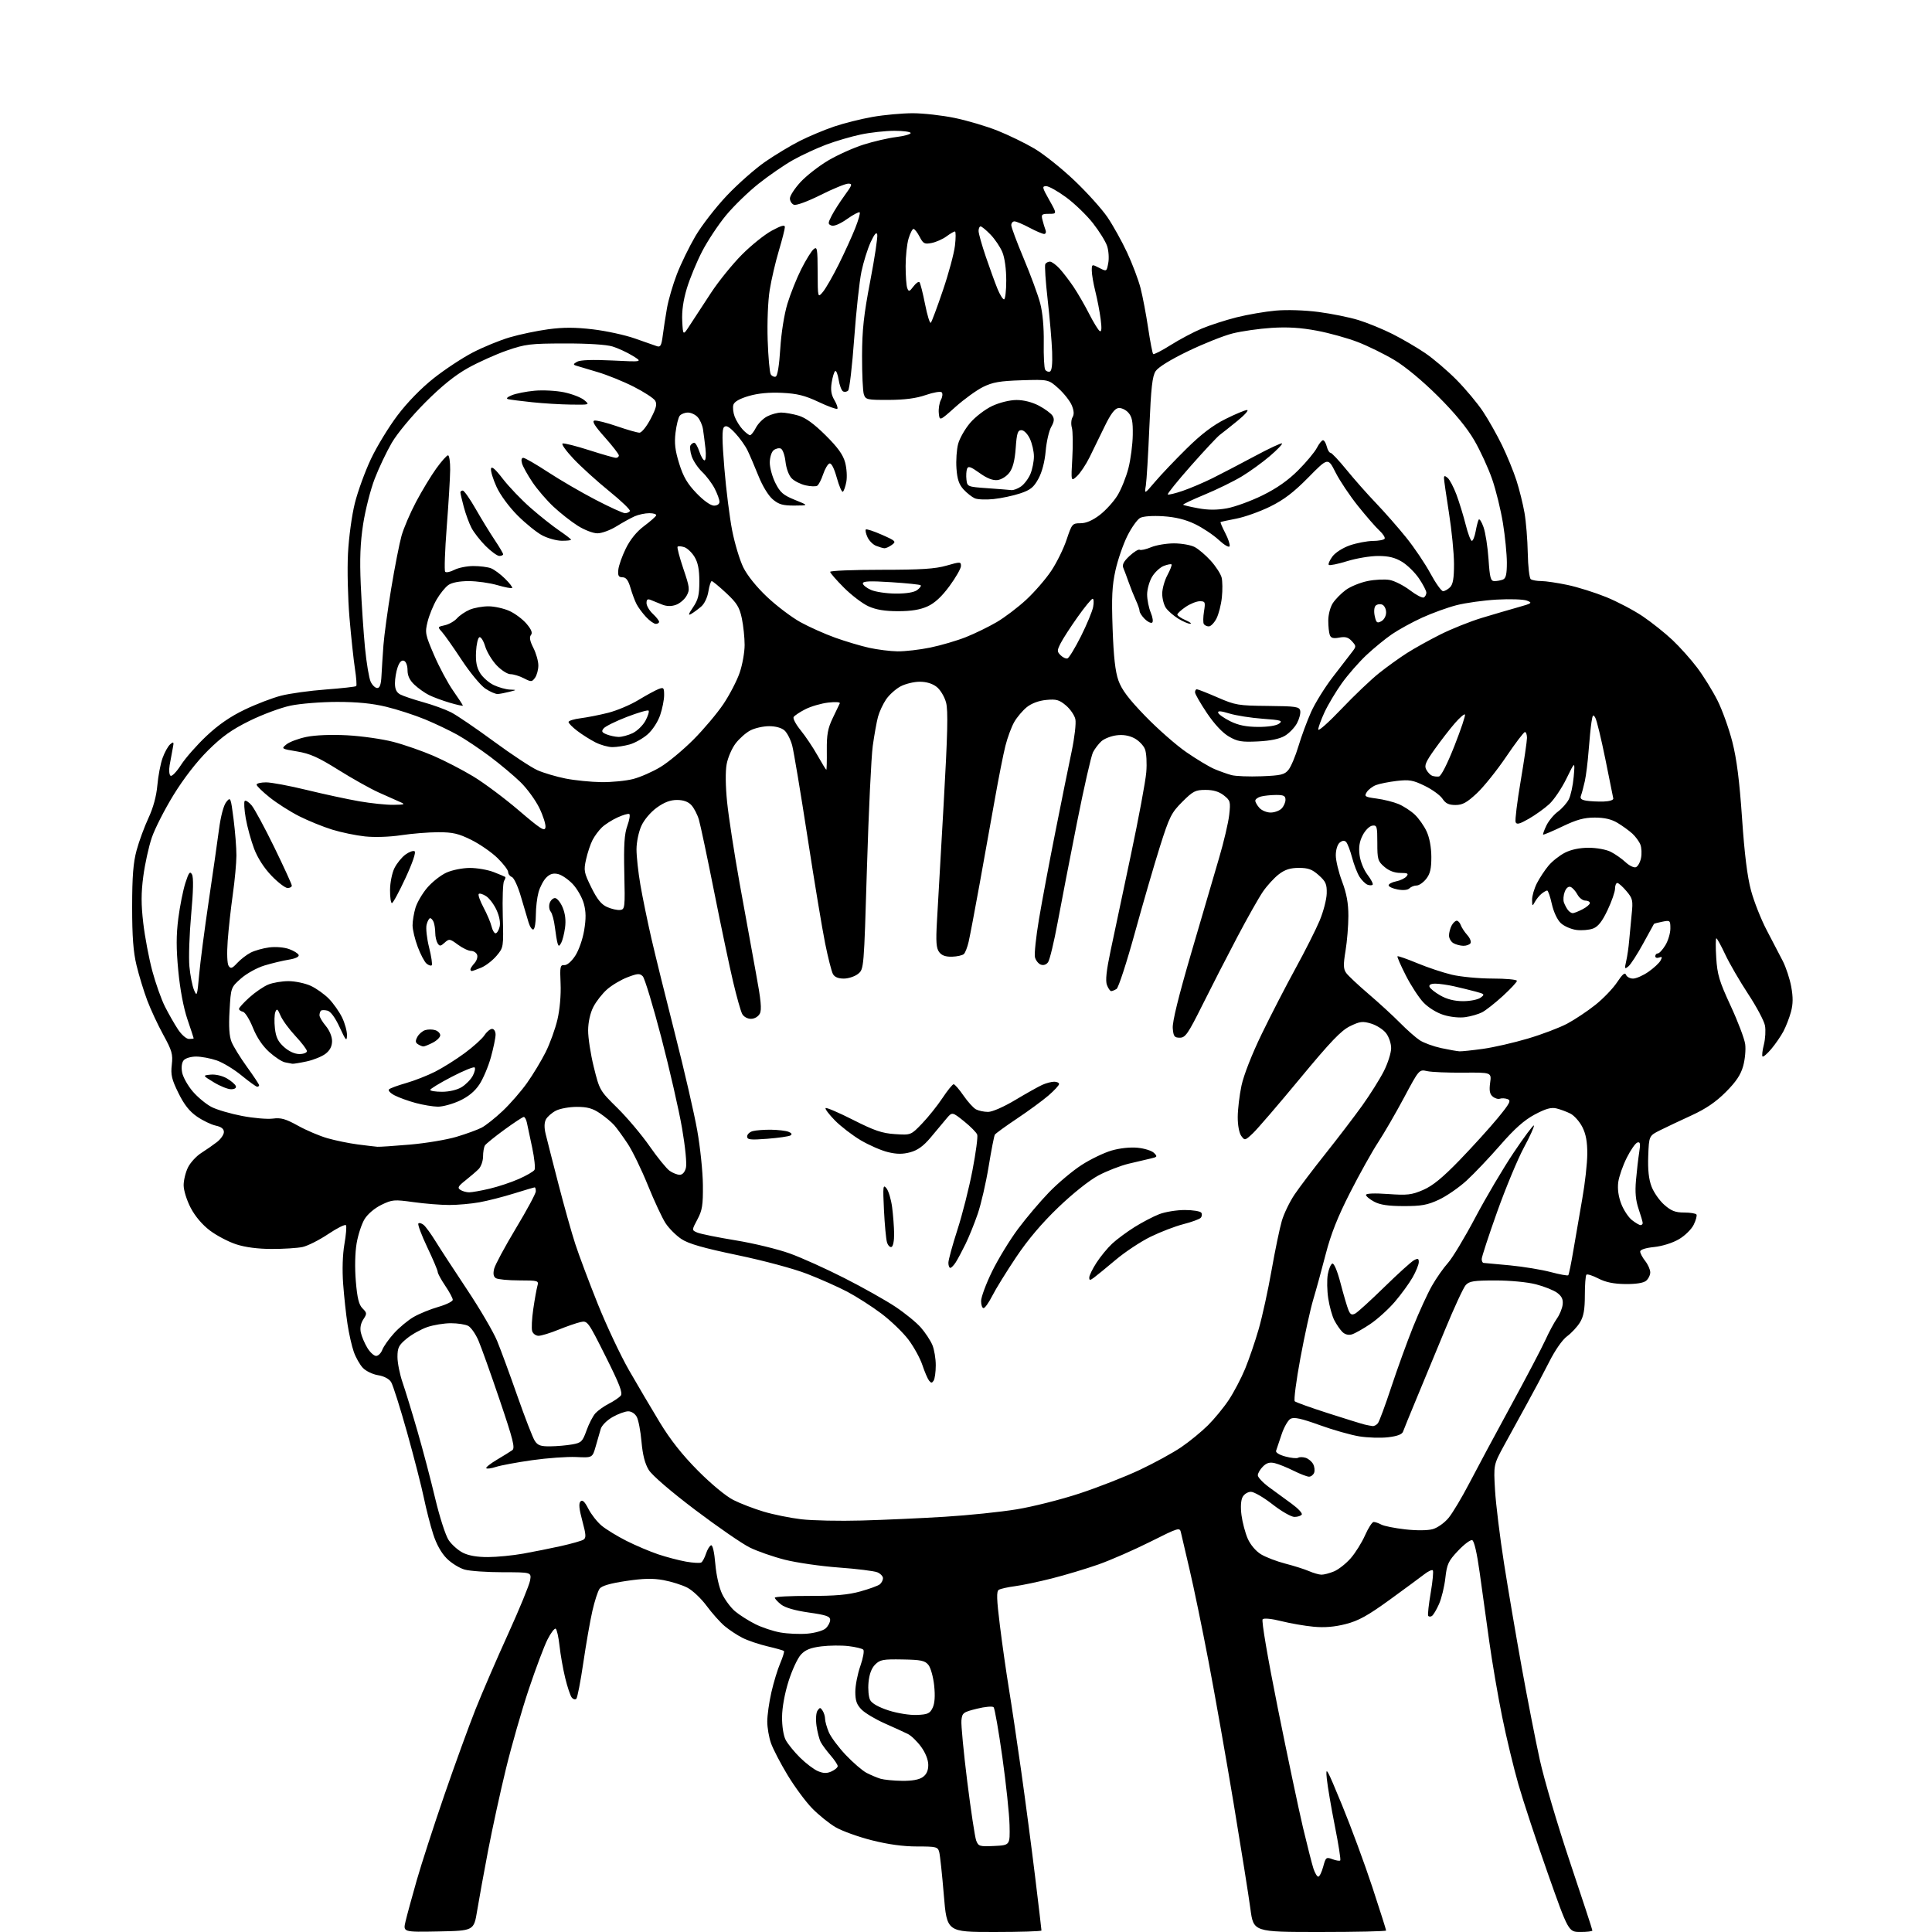 <?xml version="1.0" encoding="UTF-8" standalone="no"?>
<svg 
  version="1.1" 
  xmlns="http://www.w3.org/2000/svg" 
  xmlns:xlink="http://www.w3.org/1999/xlink" 
  xmlns:svg="http://www.w3.org/2000/svg"
  xmlns:rdf="http://www.w3.org/1999/02/22-rdf-syntax-ns#"
  xmlns:cc="http://creativecommons.org/ns#"
  xmlns:dc="http://purl.org/dc/elements/1.1/"
  viewBox="0 0 768 768"
  width="768"
  height="768"
>
<style>svg {background-color: white; }</style>"
<path stroke="none" fill="black" fill-rule="evenodd" d="M174.28,767.78C160.20,768.05 160.20,768.05 161.21,763.78C161.76,761.42 163.76,754.10 165.64,747.50C167.53,740.90 172.49,725.60 176.66,713.50C180.83,701.40 186.40,686.10 189.02,679.50C191.65,672.90 197.48,659.40 201.99,649.50C206.49,639.60 210.42,630.04 210.72,628.25C211.26,625.00 211.26,625.00 199.88,624.99C193.62,624.99 186.80,624.52 184.73,623.94C182.66,623.37 179.44,621.38 177.59,619.52C175.43,617.36 173.48,613.87 172.19,609.82C171.07,606.35 169.42,599.90 168.51,595.50C167.61,591.10 164.60,579.40 161.84,569.50C159.07,559.60 156.20,550.55 155.47,549.39C154.65,548.09 152.64,547.04 150.26,546.66C148.13,546.32 145.41,545.00 144.23,543.74C143.04,542.48 141.42,539.62 140.64,537.39C139.85,535.16 138.73,530.22 138.15,526.42C137.56,522.61 136.78,515.41 136.41,510.41C136.00,504.82 136.19,498.75 136.90,494.63C137.55,490.94 137.83,487.53 137.53,487.05C137.24,486.57 134.06,488.15 130.48,490.55C126.90,492.95 122.29,495.27 120.24,495.71C118.18,496.14 112.67,496.49 108.00,496.48C102.52,496.47 97.51,495.82 93.90,494.64C90.82,493.64 86.11,491.17 83.45,489.16C80.41,486.86 77.55,483.49 75.80,480.13C74.23,477.12 73.00,473.18 73.00,471.14C73.00,469.14 73.79,465.93 74.75,464.02C75.71,462.11 78.08,459.54 80.00,458.33C81.92,457.11 84.74,455.15 86.25,453.98C87.76,452.81 89.00,451.02 89.00,450.00C89.00,448.73 87.99,447.94 85.75,447.45C83.96,447.06 80.61,445.45 78.31,443.86C75.32,441.81 73.20,439.12 70.93,434.50C68.25,429.06 67.83,427.26 68.29,423.26C68.77,419.06 68.37,417.66 64.93,411.39C62.78,407.49 59.90,401.31 58.53,397.67C57.16,394.02 55.24,387.77 54.28,383.77C52.98,378.39 52.53,372.34 52.53,360.50C52.54,348.35 52.96,342.94 54.30,338.00C55.27,334.43 57.39,328.66 59.01,325.18C60.91,321.12 62.17,316.48 62.55,312.18C62.87,308.51 63.80,303.62 64.62,301.33C65.44,299.03 66.82,296.57 67.68,295.85C69.07,294.69 69.19,294.89 68.66,297.52C68.34,299.16 67.79,302.14 67.44,304.14C67.10,306.17 67.26,308.04 67.81,308.38C68.35,308.72 70.22,306.77 71.97,304.05C73.71,301.34 78.24,296.18 82.04,292.60C86.79,288.12 91.55,284.83 97.23,282.11C101.78,279.92 108.32,277.41 111.76,276.54C115.21,275.66 123.22,274.55 129.57,274.08C135.92,273.60 141.33,273.00 141.60,272.73C141.86,272.47 141.64,269.38 141.10,265.88C140.56,262.37 139.58,253.20 138.92,245.50C138.27,237.80 138.00,226.32 138.33,220.00C138.66,213.60 139.87,204.73 141.06,200.00C142.23,195.32 145.10,187.45 147.43,182.50C149.76,177.55 154.53,169.72 158.02,165.11C161.94,159.92 167.44,154.29 172.42,150.35C176.85,146.84 183.86,142.22 187.99,140.09C192.12,137.95 198.70,135.25 202.62,134.10C206.54,132.94 213.42,131.50 217.92,130.89C223.93,130.08 228.65,130.09 235.70,130.92C240.99,131.55 248.50,133.18 252.40,134.56C256.31,135.94 260.25,137.32 261.17,137.63C262.54,138.09 262.96,137.30 263.46,133.35C263.80,130.68 264.55,125.80 265.13,122.50C265.71,119.20 267.48,113.12 269.07,109.00C270.66,104.88 273.98,98.06 276.44,93.86C278.91,89.65 284.53,82.40 288.93,77.75C293.34,73.10 300.22,67.03 304.22,64.27C308.23,61.51 314.43,57.78 318.00,55.99C321.57,54.19 327.65,51.64 331.50,50.33C335.35,49.01 342.27,47.28 346.88,46.47C351.49,45.66 358.69,45.01 362.88,45.01C367.07,45.02 374.56,45.86 379.52,46.89C384.48,47.91 392.13,50.18 396.52,51.93C400.91,53.68 407.53,56.90 411.24,59.09C414.94,61.28 422.08,66.98 427.10,71.76C432.12,76.53 438.03,83.10 440.24,86.35C442.45,89.60 445.96,95.92 448.04,100.38C450.13,104.85 452.53,111.20 453.38,114.50C454.23,117.80 455.59,124.94 456.40,130.36C457.22,135.78 458.11,140.45 458.40,140.73C458.68,141.01 461.79,139.42 465.32,137.19C468.85,134.96 474.40,132.02 477.66,130.64C480.92,129.27 487.17,127.25 491.54,126.15C495.92,125.05 502.92,123.85 507.10,123.47C511.56,123.07 518.60,123.30 524.10,124.01C529.27,124.68 536.42,126.13 540.00,127.23C543.58,128.33 549.65,130.82 553.50,132.75C557.35,134.69 563.20,138.10 566.50,140.34C569.80,142.58 575.45,147.40 579.05,151.05C582.66,154.71 587.37,160.35 589.52,163.60C591.68,166.84 595.08,172.88 597.09,177.00C599.09,181.12 601.67,187.43 602.82,191.00C603.97,194.57 605.40,200.35 606.01,203.84C606.62,207.32 607.21,214.52 607.31,219.84C607.41,225.15 607.95,229.83 608.50,230.23C609.05,230.64 610.93,230.98 612.68,230.98C614.44,230.99 619.14,231.69 623.13,232.53C627.13,233.37 634.05,235.55 638.51,237.36C642.98,239.18 649.52,242.63 653.06,245.03C656.60,247.43 661.90,251.65 664.83,254.42C667.77,257.19 672.21,262.16 674.70,265.47C677.19,268.79 680.80,274.62 682.72,278.43C684.64,282.24 687.30,289.67 688.64,294.93C690.38,301.78 691.47,310.39 692.49,325.26C693.47,339.54 694.58,348.52 696.06,354.00C697.24,358.38 700.04,365.46 702.28,369.73C704.52,374.00 707.40,379.52 708.67,382.00C709.95,384.48 711.46,389.08 712.04,392.22C712.80,396.38 712.78,399.12 711.94,402.22C711.31,404.57 709.95,408.07 708.93,409.99C707.90,411.92 705.73,415.07 704.11,416.99C702.48,418.92 700.92,420.25 700.63,419.96C700.34,419.67 700.58,417.55 701.17,415.24C701.75,412.93 701.95,409.53 701.60,407.67C701.25,405.82 698.24,400.16 694.91,395.11C691.58,390.05 687.50,383.01 685.83,379.46C684.17,375.91 682.57,373.00 682.28,373.00C681.98,373.00 681.96,376.49 682.23,380.75C682.65,387.44 683.44,390.06 687.96,399.83C690.85,406.06 693.45,412.92 693.74,415.08C694.03,417.23 693.67,421.13 692.94,423.75C691.98,427.23 690.13,430.00 686.05,434.09C682.11,438.04 678.13,440.76 672.49,443.35C668.10,445.36 662.48,448.02 660.00,449.25C655.50,451.50 655.50,451.50 655.20,459.48C655.00,465.03 655.40,468.76 656.52,471.69C657.40,474.01 659.69,477.28 661.60,478.95C664.34,481.36 665.99,482.00 669.48,482.00C671.90,482.00 674.10,482.36 674.37,482.79C674.64,483.23 674.15,485.04 673.28,486.83C672.40,488.65 669.81,491.20 667.40,492.61C664.88,494.09 660.79,495.37 657.55,495.71C654.15,496.06 652.00,496.75 652.00,497.51C652.00,498.18 652.90,499.87 654.00,501.27C655.10,502.67 656.00,504.70 656.00,505.79C656.00,506.87 655.26,508.37 654.35,509.13C653.29,510.01 650.31,510.47 646.10,510.43C641.43,510.37 638.29,509.72 635.37,508.22C633.10,507.05 630.97,506.37 630.62,506.71C630.28,507.05 630.00,510.75 630.00,514.92C629.99,520.65 629.52,523.27 628.06,525.68C626.99,527.42 624.70,529.90 622.95,531.18C621.06,532.57 618.19,536.68 615.79,541.44C613.59,545.80 609.60,553.32 606.92,558.14C604.25,562.96 600.18,570.36 597.89,574.59C593.71,582.28 593.71,582.28 594.30,592.39C594.63,597.95 596.24,611.05 597.88,621.50C599.52,631.95 602.70,650.62 604.94,663.00C607.18,675.38 610.39,691.80 612.08,699.50C613.76,707.20 619.16,725.49 624.07,740.15C628.98,754.80 633.00,767.06 633.00,767.40C633.00,767.73 630.86,768.00 628.25,767.99C623.50,767.98 623.50,767.98 615.29,744.74C610.78,731.96 605.52,716.04 603.60,709.36C601.69,702.69 598.76,690.54 597.11,682.36C595.45,674.19 593.15,660.75 592.00,652.50C590.85,644.25 589.14,631.91 588.19,625.08C587.12,617.34 586.00,612.50 585.22,612.24C584.53,612.01 582.01,613.90 579.61,616.44C575.73,620.54 575.18,621.73 574.55,627.28C574.17,630.70 573.04,635.35 572.04,637.62C571.04,639.89 569.76,642.03 569.18,642.39C568.61,642.74 567.95,642.69 567.72,642.27C567.49,641.84 567.94,637.75 568.73,633.16C569.51,628.57 569.89,624.55 569.56,624.23C569.23,623.90 567.74,624.59 566.23,625.76C564.73,626.93 558.52,631.50 552.44,635.92C543.68,642.27 540.03,644.29 534.94,645.59C530.53,646.72 526.52,647.06 522.19,646.65C518.72,646.33 512.94,645.33 509.35,644.43C505.52,643.46 502.44,643.16 501.92,643.68C501.40,644.20 503.89,658.82 507.95,679.04C511.76,697.99 516.27,719.35 517.96,726.50C519.66,733.65 521.52,740.96 522.10,742.75C522.68,744.54 523.55,746.00 524.04,746.00C524.53,746.00 525.40,744.22 525.99,742.04C527.00,738.29 527.20,738.13 529.67,739.06C531.10,739.61 532.50,739.83 532.77,739.56C533.04,739.29 532.07,733.09 530.61,725.79C529.16,718.48 527.72,710.02 527.42,707.00C526.91,701.87 527.31,702.58 533.45,717.47C537.06,726.25 542.49,740.94 545.51,750.12C548.53,759.30 551.00,767.08 551.00,767.41C551.00,767.73 539.14,768.00 524.64,768.00C498.28,768.00 498.28,768.00 497.05,758.75C496.37,753.66 493.38,734.88 490.41,717.01C487.44,699.14 482.95,673.71 480.43,660.51C477.91,647.30 474.52,630.88 472.89,624.00C471.27,617.12 469.72,610.49 469.45,609.25C468.98,607.07 468.63,607.17 457.22,612.89C450.77,616.12 441.50,620.18 436.63,621.90C431.77,623.61 423.45,626.11 418.14,627.45C412.84,628.79 406.20,630.19 403.38,630.55C400.56,630.92 397.71,631.56 397.03,631.98C396.07,632.57 396.17,635.65 397.47,646.12C398.38,653.48 399.98,664.67 401.01,671.00C402.05,677.33 404.27,692.17 405.94,704.00C407.61,715.83 410.11,734.79 411.49,746.15C412.87,757.51 414.00,767.07 414.00,767.40C414.00,767.73 405.54,768.00 395.20,768.00C376.40,768.00 376.40,768.00 375.18,753.25C374.51,745.14 373.69,737.49 373.36,736.25C372.81,734.15 372.23,734.00 364.51,734.00C359.03,734.00 352.99,733.17 346.52,731.53C341.16,730.17 334.69,727.84 332.14,726.34C329.59,724.85 325.40,721.46 322.82,718.82C320.25,716.18 315.85,710.22 313.06,705.60C310.26,700.97 307.31,695.28 306.49,692.96C305.67,690.65 305.00,686.76 305.00,684.32C305.00,681.89 305.73,676.67 306.63,672.73C307.53,668.78 309.11,663.57 310.16,661.14C311.20,658.71 311.86,656.53 311.63,656.29C311.39,656.06 308.44,655.23 305.07,654.44C301.70,653.65 297.21,652.13 295.10,651.05C292.99,649.98 289.82,647.87 288.04,646.38C286.27,644.89 283.05,641.27 280.88,638.34C278.72,635.41 275.26,632.15 273.19,631.10C271.13,630.04 266.89,628.71 263.77,628.13C259.50,627.35 255.82,627.43 248.84,628.47C242.50,629.42 239.19,630.39 238.34,631.55C237.66,632.48 236.37,636.45 235.48,640.37C234.58,644.29 232.96,653.58 231.87,661.00C230.78,668.42 229.53,674.86 229.10,675.29C228.67,675.73 227.85,675.50 227.28,674.79C226.71,674.08 225.54,670.58 224.67,667.00C223.80,663.42 222.79,657.68 222.42,654.23C222.04,650.78 221.36,647.72 220.90,647.44C220.45,647.16 218.98,649.08 217.65,651.71C216.31,654.35 212.96,663.25 210.20,671.50C207.43,679.75 203.36,693.92 201.15,703.00C198.93,712.08 195.74,726.70 194.05,735.50C192.37,744.30 190.40,755.10 189.68,759.50C188.37,767.50 188.37,767.50 174.28,767.78zM395.24,733.80C401.50,733.50 401.50,733.50 401.31,725.50C401.21,721.10 399.92,708.95 398.45,698.50C396.98,688.05 395.42,679.12 394.98,678.65C394.55,678.18 391.56,678.44 388.35,679.24C382.86,680.60 382.48,680.89 382.18,683.89C382.01,685.65 383.05,696.56 384.49,708.13C385.94,719.71 387.54,730.29 388.05,731.64C388.93,733.94 389.39,734.08 395.24,733.80zM358.53,707.91C362.48,707.97 365.32,707.47 366.78,706.44C368.31,705.37 369.00,703.86 369.00,701.59C369.00,699.56 367.91,696.80 366.17,694.40C364.61,692.26 362.25,689.96 360.92,689.30C359.59,688.63 355.48,686.76 351.78,685.12C348.09,683.49 343.92,681.01 342.53,679.62C340.56,677.65 340.00,676.08 340.00,672.52C340.00,670.01 340.90,665.39 342.00,662.27C343.09,659.15 343.62,656.22 343.17,655.77C342.72,655.32 340.06,654.68 337.27,654.35C334.48,654.02 329.62,654.07 326.47,654.46C322.18,655.00 320.14,655.82 318.37,657.74C317.06,659.15 314.85,663.91 313.46,668.32C311.93,673.16 310.90,678.81 310.88,682.56C310.85,686.19 311.44,689.96 312.31,691.63C313.13,693.21 315.70,696.38 318.03,698.68C320.35,700.98 323.57,703.41 325.17,704.07C327.36,704.98 328.71,705.00 330.55,704.16C331.90,703.55 333.00,702.60 333.00,702.06C333.00,701.51 331.72,699.59 330.15,697.78C328.58,695.98 326.82,693.60 326.25,692.50C325.67,691.40 324.92,688.48 324.57,686.00C324.22,683.45 324.39,680.85 324.97,680.00C325.89,678.67 326.11,678.67 326.98,680.00C327.53,680.83 327.98,682.30 327.98,683.28C327.99,684.26 328.65,686.63 329.45,688.54C330.25,690.46 333.28,694.53 336.19,697.61C339.10,700.68 342.83,703.89 344.48,704.75C346.13,705.60 348.61,706.65 349.99,707.07C351.37,707.48 355.21,707.87 358.53,707.91zM364.49,681.72C368.79,681.53 369.66,681.14 370.74,678.87C371.58,677.11 371.78,674.20 371.35,670.04C370.99,666.64 369.96,662.94 369.06,661.83C367.67,660.11 366.14,659.79 358.75,659.66C351.07,659.52 349.82,659.75 347.90,661.67C346.45,663.11 345.56,665.49 345.25,668.77C344.99,671.50 345.28,674.65 345.91,675.82C346.62,677.16 349.33,678.67 353.27,679.94C356.80,681.07 361.66,681.84 364.49,681.72zM320.96,649.40C323.99,649.14 327.21,648.21 328.21,647.31C329.19,646.42 330.00,644.91 330.00,643.95C330.00,642.52 328.45,641.99 321.50,641.00C316.03,640.22 312.12,639.09 310.50,637.82C309.13,636.74 308.00,635.52 308.00,635.11C308.00,634.70 314.19,634.38 321.75,634.40C332.01,634.42 337.15,633.97 342.00,632.62C345.57,631.63 349.06,630.36 349.75,629.79C350.44,629.22 351.00,628.13 351.00,627.36C351.00,626.59 349.99,625.53 348.75,625.01C347.51,624.50 340.65,623.64 333.49,623.12C326.34,622.60 316.67,621.20 311.99,620.02C307.32,618.83 301.02,616.64 297.99,615.13C294.96,613.63 285.20,606.89 276.30,600.17C266.65,592.87 259.23,586.48 257.90,584.34C256.38,581.88 255.47,578.35 255.01,573.12C254.64,568.93 253.80,564.49 253.13,563.25C252.44,561.94 251.00,561.01 249.71,561.02C248.50,561.03 245.71,562.05 243.52,563.29C241.26,564.57 239.22,566.62 238.80,568.02C238.40,569.39 237.49,572.52 236.79,575.00C235.50,579.50 235.50,579.50 229.00,579.19C225.43,579.03 217.55,579.59 211.50,580.45C205.45,581.31 199.01,582.51 197.18,583.11C195.36,583.71 193.62,583.95 193.31,583.65C193.01,583.34 194.88,581.84 197.47,580.30C200.06,578.76 202.83,577.05 203.62,576.49C204.83,575.65 204.03,572.45 198.62,556.49C195.08,546.05 191.27,535.39 190.16,532.82C189.04,530.25 187.23,527.66 186.13,527.07C185.03,526.48 181.93,526.00 179.24,526.00C176.56,526.00 172.34,526.69 169.87,527.53C167.41,528.37 163.73,530.43 161.69,532.10C158.49,534.74 158.00,535.71 158.00,539.42C158.00,541.77 158.92,546.34 160.04,549.59C161.16,552.84 163.84,561.58 165.98,569.00C168.13,576.42 171.29,588.45 173.01,595.71C174.76,603.05 177.12,610.38 178.34,612.21C179.55,614.02 182.11,616.29 184.02,617.25C186.30,618.39 189.75,618.99 194.00,618.96C197.57,618.95 203.88,618.33 208.00,617.59C212.12,616.85 218.88,615.50 223.02,614.58C227.16,613.65 231.16,612.52 231.91,612.06C233.05,611.35 232.98,610.12 231.48,604.56C230.19,599.81 229.99,597.61 230.76,596.84C231.53,596.07 232.42,596.90 233.88,599.76C235.00,601.95 237.35,604.96 239.11,606.44C240.87,607.92 245.33,610.65 249.01,612.51C252.70,614.37 258.37,616.77 261.61,617.86C264.85,618.95 269.83,620.26 272.68,620.77C275.53,621.28 278.28,621.43 278.78,621.10C279.29,620.77 280.13,619.18 280.66,617.56C281.19,615.95 282.09,614.47 282.66,614.28C283.29,614.07 283.96,617.02 284.35,621.66C284.74,626.22 285.86,631.14 287.08,633.67C288.22,636.02 290.53,639.11 292.22,640.53C293.91,641.95 297.46,644.21 300.12,645.56C302.78,646.91 307.33,648.43 310.23,648.94C313.13,649.45 317.96,649.66 320.96,649.40zM525.28,625.96C526.26,625.98 528.52,625.39 530.30,624.65C532.08,623.91 535.05,621.57 536.91,619.45C538.76,617.34 541.34,613.22 542.63,610.30C543.92,607.39 545.46,605.00 546.05,605.00C546.65,605.00 548.02,605.47 549.10,606.05C550.18,606.63 554.46,607.48 558.61,607.95C563.07,608.45 567.53,608.42 569.53,607.86C571.41,607.34 574.21,605.36 575.83,603.39C577.44,601.44 581.13,595.26 584.04,589.67C586.94,584.08 594.35,570.27 600.49,559.00C606.64,547.73 612.85,535.89 614.30,532.70C615.75,529.51 617.82,525.66 618.90,524.14C619.98,522.62 621.01,520.12 621.18,518.58C621.42,516.52 620.83,515.28 619.00,513.91C617.62,512.89 613.82,511.37 610.54,510.53C607.12,509.65 600.27,509.00 594.44,509.00C585.90,509.00 584.05,509.29 582.65,510.83C581.74,511.84 578.04,519.82 574.43,528.58C570.82,537.34 565.71,549.67 563.07,556.00C560.44,562.33 558.03,568.22 557.73,569.10C557.36,570.18 555.43,570.91 551.82,571.33C548.87,571.68 543.71,571.52 540.34,570.98C536.97,570.43 529.86,568.42 524.55,566.49C517.27,563.86 514.42,563.24 513.02,563.99C512.00,564.53 510.39,567.35 509.44,570.24C508.49,573.13 507.51,576.04 507.27,576.69C507.01,577.39 508.51,578.33 510.94,578.98C513.20,579.59 515.49,579.82 516.03,579.48C516.57,579.15 517.91,579.16 519.01,579.50C520.11,579.85 521.45,580.97 522.00,582.00C522.54,583.02 522.72,584.56 522.39,585.43C522.06,586.29 521.14,587.00 520.36,587.00C519.58,587.00 516.81,585.94 514.22,584.64C511.62,583.35 508.27,581.99 506.77,581.63C504.75,581.14 503.50,581.50 502.02,582.98C500.91,584.09 500.00,585.65 500.00,586.45C500.00,587.25 502.02,589.39 504.48,591.20C506.94,593.02 511.01,595.99 513.51,597.80C516.01,599.62 517.79,601.53 517.47,602.05C517.15,602.57 515.84,603.00 514.56,603.00C513.28,603.00 509.37,600.76 505.87,598.02C502.37,595.28 498.50,593.03 497.29,593.02C496.05,593.01 494.58,593.92 493.95,595.09C493.26,596.38 493.09,599.13 493.52,602.34C493.89,605.18 495.00,609.34 495.97,611.59C497.03,614.02 499.15,616.54 501.20,617.82C503.11,618.99 507.47,620.67 510.89,621.55C514.31,622.43 518.55,623.77 520.31,624.53C522.06,625.30 524.30,625.94 525.28,625.96zM342.50,604.43C351.30,604.19 366.15,603.52 375.50,602.94C384.85,602.37 397.72,601.04 404.10,599.99C410.49,598.95 421.74,596.11 429.12,593.68C436.50,591.25 447.29,587.02 453.11,584.28C458.93,581.53 466.35,577.47 469.59,575.25C472.84,573.04 477.60,569.14 480.16,566.60C482.72,564.06 486.46,559.51 488.47,556.48C490.48,553.45 493.40,547.88 494.96,544.11C496.51,540.33 498.95,533.22 500.36,528.30C501.77,523.39 504.08,512.87 505.47,504.93C506.87,497.00 508.71,488.16 509.55,485.30C510.39,482.43 512.66,477.74 514.59,474.86C516.53,471.99 522.08,464.66 526.93,458.57C531.78,452.48 538.33,443.90 541.49,439.50C544.64,435.10 548.52,428.93 550.11,425.78C551.70,422.63 553.00,418.53 553.00,416.66C553.00,414.75 552.10,412.13 550.95,410.66C549.82,409.22 547.16,407.53 545.03,406.89C541.66,405.88 540.61,406.01 536.69,407.91C533.13,409.63 528.98,413.97 516.71,428.79C508.20,439.08 499.79,448.85 498.04,450.50C494.94,453.42 494.81,453.45 493.43,451.56C492.59,450.42 492.01,447.32 492.02,444.06C492.03,441.00 492.70,435.37 493.51,431.55C494.38,427.43 497.65,419.07 501.54,411.05C505.15,403.60 511.20,391.88 514.97,385.00C518.75,378.12 523.06,369.57 524.56,366.00C526.06,362.43 527.33,357.55 527.39,355.17C527.48,351.47 527.02,350.41 524.23,347.92C521.62,345.58 520.04,345.00 516.33,345.00C512.91,345.00 510.82,345.66 508.37,347.53C506.55,348.92 503.70,352.02 502.05,354.42C500.40,356.82 495.78,365.00 491.78,372.60C487.77,380.20 481.57,392.29 478.00,399.46C472.26,410.97 471.21,412.50 469.00,412.50C466.83,412.50 466.46,412.00 466.19,408.74C465.98,406.25 468.48,396.09 473.56,378.74C477.78,364.31 482.76,347.32 484.62,341.00C486.49,334.68 488.29,326.99 488.63,323.92C489.21,318.68 489.08,318.21 486.49,316.17C484.58,314.67 482.33,314.00 479.22,314.00C475.18,314.00 474.23,314.49 469.97,318.75C465.63,323.09 464.86,324.63 461.10,336.50C458.84,343.65 454.34,359.12 451.11,370.87C447.87,382.63 444.61,392.63 443.86,393.11C443.11,393.58 442.15,393.98 441.73,393.98C441.30,393.99 440.54,392.91 440.03,391.57C439.37,389.85 439.80,385.85 441.50,377.82C442.82,371.60 446.42,354.57 449.51,340.00C452.60,325.43 455.37,310.57 455.66,307.00C455.96,303.40 455.73,299.29 455.14,297.80C454.56,296.31 452.64,294.35 450.88,293.44C448.76,292.34 446.34,291.96 443.76,292.31C441.61,292.59 438.93,293.66 437.82,294.66C436.71,295.67 435.20,297.64 434.48,299.04C433.76,300.44 430.89,313.04 428.11,327.04C425.33,341.04 421.88,358.89 420.43,366.70C418.98,374.50 417.27,381.62 416.62,382.50C415.90,383.49 414.78,383.85 413.71,383.44C412.76,383.08 411.73,381.76 411.41,380.52C411.10,379.27 411.82,372.46 413.01,365.38C414.20,358.29 417.15,342.60 419.56,330.50C421.96,318.40 424.87,304.05 426.02,298.60C427.16,293.16 427.82,287.44 427.47,285.88C427.13,284.33 425.44,281.87 423.72,280.42C421.06,278.18 419.88,277.85 415.89,278.24C412.95,278.52 410.07,279.59 408.19,281.09C406.54,282.42 404.29,285.07 403.18,287.00C402.07,288.93 400.49,293.20 399.66,296.50C398.83,299.80 396.96,309.25 395.50,317.50C394.04,325.75 391.29,341.05 389.39,351.50C387.50,361.95 385.54,372.24 385.05,374.37C384.56,376.50 383.72,378.68 383.18,379.22C382.65,379.75 380.53,380.24 378.49,380.30C375.87,380.37 374.34,379.82 373.32,378.45C372.18,376.92 371.99,374.35 372.44,366.50C372.76,361.00 373.95,340.05 375.10,319.94C376.70,291.77 376.93,282.44 376.07,279.25C375.45,276.94 373.80,274.20 372.34,273.05C370.66,271.73 368.25,271.00 365.60,271.00C363.33,271.00 359.90,271.83 357.98,272.85C356.07,273.87 353.49,276.19 352.25,278.00C351.01,279.82 349.56,282.94 349.02,284.93C348.48,286.93 347.55,292.12 346.94,296.47C346.34,300.81 345.30,322.57 344.63,344.81C343.42,385.22 343.42,385.24 341.10,387.12C339.82,388.15 337.27,389.00 335.42,389.00C333.19,389.00 331.74,388.39 331.09,387.16C330.55,386.15 329.16,380.72 328.02,375.08C326.87,369.45 323.70,350.36 320.98,332.67C318.25,314.98 315.52,298.61 314.90,296.30C314.28,293.99 312.91,291.33 311.87,290.38C310.70,289.33 308.34,288.67 305.74,288.67C303.41,288.67 300.06,289.42 298.30,290.34C296.54,291.25 293.90,293.58 292.42,295.52C290.94,297.45 289.34,301.15 288.86,303.74C288.32,306.62 288.39,312.49 289.04,318.86C289.62,324.59 291.84,339.00 293.97,350.89C296.10,362.77 299.03,378.89 300.48,386.70C302.51,397.61 302.87,401.38 302.03,402.95C301.38,404.15 299.93,405.00 298.50,405.00C297.11,405.00 295.62,404.16 295.03,403.05C294.45,401.97 292.83,396.24 291.43,390.30C290.02,384.36 286.63,368.25 283.89,354.50C281.15,340.75 278.42,327.82 277.81,325.78C277.20,323.73 275.85,321.14 274.81,320.03C273.55,318.68 271.65,318.00 269.11,318.00C266.45,318.00 264.03,318.92 261.07,321.06C258.61,322.85 256.05,325.87 254.95,328.31C253.89,330.63 253.03,334.77 253.02,337.57C253.01,340.36 253.70,346.73 254.56,351.72C255.42,356.71 257.40,366.35 258.96,373.14C260.53,379.94 264.78,397.13 268.41,411.36C272.04,425.58 275.98,442.68 277.16,449.36C278.35,456.03 279.36,465.77 279.41,471.00C279.49,479.08 279.16,481.14 277.22,484.76C274.95,489.02 274.95,489.02 277.22,489.98C278.48,490.51 285.32,491.89 292.44,493.06C299.56,494.22 309.23,496.57 313.94,498.27C318.65,499.96 328.46,504.39 335.74,508.10C343.03,511.80 352.10,516.91 355.91,519.44C359.71,521.97 364.27,525.68 366.04,527.70C367.80,529.71 369.87,532.84 370.63,534.65C371.38,536.45 371.99,540.09 371.98,542.72C371.98,545.35 371.60,548.08 371.15,548.80C370.47,549.86 370.14,549.86 369.30,548.80C368.74,548.08 367.55,545.30 366.65,542.61C365.76,539.92 363.25,535.36 361.08,532.48C358.90,529.61 354.06,524.95 350.31,522.13C346.57,519.32 340.51,515.44 336.86,513.51C333.21,511.59 326.01,508.38 320.86,506.39C315.54,504.32 303.58,501.11 293.12,498.93C279.52,496.09 273.73,494.43 270.88,492.54C268.75,491.13 265.92,488.30 264.57,486.24C263.23,484.18 260.06,477.40 257.54,471.17C255.02,464.93 251.41,457.51 249.53,454.67C247.65,451.83 245.25,448.52 244.20,447.32C243.15,446.12 240.59,443.98 238.51,442.57C235.60,440.59 233.47,440.00 229.31,440.00C226.34,440.00 222.59,440.68 220.98,441.51C219.37,442.34 217.59,443.90 217.02,444.97C216.34,446.24 216.29,448.24 216.89,450.71C217.39,452.79 219.66,461.70 221.94,470.50C224.21,479.30 227.24,490.10 228.68,494.50C230.11,498.90 234.13,509.60 237.60,518.27C241.08,526.94 246.70,538.87 250.09,544.77C253.48,550.67 258.98,560.00 262.32,565.50C266.48,572.35 271.23,578.37 277.44,584.62C282.73,589.94 288.59,594.79 291.53,596.27C294.29,597.67 299.69,599.74 303.53,600.89C307.36,602.04 314.10,603.41 318.50,603.93C322.90,604.45 333.70,604.68 342.50,604.43zM218.77,574.94C221.37,574.91 225.28,574.57 227.46,574.18C231.08,573.54 231.56,573.07 233.15,568.64C234.10,565.97 235.69,562.89 236.69,561.79C237.69,560.69 240.11,558.97 242.07,557.97C244.03,556.97 246.14,555.54 246.76,554.79C247.63,553.74 246.26,550.20 240.74,539.18C233.71,525.15 233.55,524.94 230.75,525.55C229.18,525.90 225.23,527.27 221.97,528.59C218.71,529.92 215.16,531.00 214.09,531.00C213.01,531.00 211.87,530.17 211.55,529.15C211.23,528.14 211.42,524.20 211.98,520.40C212.53,516.61 213.27,512.49 213.61,511.25C214.22,509.06 214.04,509.00 206.37,508.98C202.04,508.98 197.88,508.57 197.11,508.09C196.16,507.49 195.95,506.33 196.43,504.36C196.81,502.79 200.70,495.57 205.06,488.31C209.43,481.06 213.00,474.42 213.00,473.56C213.00,472.70 212.80,472.00 212.55,472.00C212.31,472.00 208.59,473.09 204.30,474.43C200.01,475.77 193.83,477.35 190.57,477.93C187.30,478.52 181.90,479.00 178.57,479.00C175.23,479.00 168.83,478.49 164.35,477.86C156.71,476.80 155.91,476.86 151.64,478.93C148.96,480.23 146.19,482.57 144.94,484.59C143.77,486.49 142.34,490.84 141.76,494.27C141.12,498.01 141.00,504.03 141.45,509.35C142.01,516.04 142.66,518.66 144.11,520.11C145.90,521.90 145.92,522.20 144.43,524.47C143.39,526.05 143.04,527.92 143.45,529.75C143.79,531.31 144.95,534.03 146.02,535.79C147.09,537.56 148.66,539.00 149.51,539.00C150.36,539.00 151.47,537.90 151.98,536.55C152.49,535.21 154.58,532.26 156.62,530.00C158.66,527.74 162.17,524.82 164.42,523.52C166.66,522.22 171.09,520.42 174.25,519.51C177.41,518.60 179.99,517.33 179.98,516.68C179.97,516.03 178.62,513.52 176.98,511.10C175.34,508.68 174.00,506.21 174.00,505.62C174.00,505.02 172.13,500.59 169.83,495.77C167.54,490.94 165.96,486.71 166.31,486.36C166.66,486.00 167.61,486.26 168.42,486.93C169.23,487.61 171.33,490.48 173.08,493.33C174.83,496.17 180.48,504.83 185.63,512.58C190.79,520.32 196.18,529.54 197.63,533.08C199.08,536.61 202.71,546.48 205.69,555.00C208.68,563.52 211.78,571.51 212.58,572.75C213.77,574.58 214.93,574.99 218.77,574.94zM545.63,566.88C546.25,566.95 547.20,566.44 547.74,565.75C548.29,565.06 550.66,558.65 553.02,551.50C555.38,544.35 559.28,533.57 561.69,527.55C564.11,521.53 567.50,514.12 569.24,511.09C570.97,508.05 573.83,503.98 575.58,502.04C577.34,500.09 582.23,491.98 586.45,484.00C590.67,476.02 597.53,464.42 601.69,458.21C605.85,452.00 609.48,447.14 609.74,447.41C610.01,447.68 608.22,451.64 605.76,456.20C603.30,460.77 598.52,472.26 595.14,481.73C591.76,491.21 589.00,499.65 589.00,500.48C589.00,501.32 589.34,502.01 589.75,502.03C590.16,502.04 594.88,502.48 600.23,503.00C605.59,503.52 612.88,504.72 616.45,505.67C620.02,506.62 623.14,507.19 623.40,506.93C623.66,506.67 624.58,502.20 625.45,496.98C626.32,491.77 627.91,482.55 628.98,476.50C630.06,470.45 630.95,462.44 630.97,458.71C630.99,453.83 630.43,450.81 628.99,447.98C627.88,445.81 625.75,443.42 624.24,442.66C622.73,441.90 620.24,440.98 618.70,440.61C616.60,440.11 614.44,440.72 610.09,443.03C605.90,445.27 602.09,448.65 596.39,455.19C592.05,460.17 586.02,466.52 583.00,469.29C579.98,472.06 575.02,475.48 572.00,476.89C567.44,479.02 565.05,479.45 558.00,479.44C551.85,479.43 548.60,478.95 546.25,477.69C544.46,476.73 543.00,475.52 543.00,474.99C543.00,474.39 546.38,474.26 551.76,474.64C559.44,475.19 561.15,474.99 565.70,473.03C569.49,471.40 573.41,468.20 580.24,461.15C585.37,455.84 592.16,448.36 595.32,444.52C600.21,438.58 600.79,437.45 599.28,436.91C598.30,436.56 596.93,436.49 596.24,436.75C595.54,437.01 594.26,436.63 593.38,435.90C592.19,434.92 591.93,433.52 592.35,430.44C592.92,426.30 592.92,426.30 581.71,426.40C575.54,426.45 569.07,426.18 567.31,425.79C564.13,425.08 564.13,425.08 558.14,436.29C554.85,442.45 550.21,450.47 547.83,454.09C545.45,457.71 540.43,466.71 536.67,474.09C531.74,483.76 529.05,490.57 527.00,498.50C525.44,504.55 523.22,512.65 522.06,516.50C520.90,520.35 518.59,530.88 516.92,539.89C515.25,548.91 514.25,556.62 514.69,557.04C515.14,557.45 521.12,559.60 528.00,561.80C534.88,564.01 541.40,566.03 542.50,566.29C543.60,566.55 545.01,566.82 545.63,566.88zM537.36,530.45C536.01,530.84 534.60,530.46 533.58,529.44C532.69,528.54 531.26,526.47 530.41,524.82C529.56,523.18 528.47,519.28 528.00,516.17C527.52,513.05 527.44,508.74 527.82,506.58C528.20,504.43 529.01,502.50 529.63,502.29C530.30,502.07 531.63,505.26 532.92,510.21C534.11,514.77 535.51,519.53 536.04,520.79C536.78,522.58 537.37,522.87 538.75,522.14C539.71,521.62 544.92,516.87 550.33,511.59C555.73,506.31 561.02,501.53 562.08,500.96C563.64,500.12 564.00,500.26 563.99,501.71C563.98,502.70 562.87,505.44 561.51,507.82C560.15,510.19 556.99,514.54 554.48,517.47C551.97,520.41 547.57,524.39 544.71,526.32C541.84,528.25 538.53,530.11 537.36,530.45zM390.98,520.00C390.44,520.00 390.00,518.73 390.00,517.18C390.00,515.63 391.96,510.34 394.36,505.43C396.76,500.52 401.41,492.90 404.69,488.50C407.97,484.10 413.55,477.52 417.08,473.88C420.61,470.25 426.40,465.39 429.95,463.10C433.50,460.81 438.86,458.23 441.85,457.36C445.09,456.41 449.28,455.96 452.22,456.25C454.93,456.51 457.86,457.43 458.73,458.30C460.17,459.74 460.06,459.94 457.41,460.53C455.81,460.89 451.85,461.82 448.61,462.60C445.37,463.39 439.99,465.48 436.64,467.26C433.05,469.17 426.50,474.38 420.70,479.94C414.12,486.26 408.55,492.83 403.89,499.81C400.05,505.54 395.80,512.43 394.44,515.12C393.08,517.80 391.52,520.00 390.98,520.00zM434.87,507.87C433.28,509.04 433.00,509.03 433.00,507.82C433.00,507.03 434.29,504.39 435.87,501.95C437.45,499.50 440.26,496.08 442.12,494.35C443.98,492.63 447.98,489.67 451.00,487.78C454.02,485.89 458.42,483.59 460.77,482.67C463.12,481.75 467.70,481.00 470.96,481.00C474.22,481.00 477.18,481.49 477.55,482.09C477.92,482.69 477.79,483.61 477.26,484.14C476.72,484.68 473.63,485.80 470.39,486.63C467.15,487.46 461.29,489.71 457.37,491.63C453.46,493.54 447.21,497.68 443.50,500.81C439.78,503.94 435.90,507.12 434.87,507.87zM377.76,504.00C377.34,504.00 377.00,503.09 377.00,501.98C377.00,500.87 378.61,494.99 380.57,488.91C382.54,482.84 385.24,472.17 386.57,465.22C387.91,458.27 388.76,451.89 388.46,451.04C388.16,450.19 385.80,447.80 383.21,445.72C378.50,441.95 378.50,441.95 376.18,444.72C374.91,446.25 372.09,449.62 369.91,452.22C367.07,455.59 364.77,457.25 361.85,458.04C358.84,458.85 356.50,458.84 352.98,457.99C350.35,457.36 345.48,455.24 342.16,453.28C338.85,451.32 334.22,447.76 331.88,445.38C329.54,442.99 327.88,440.79 328.19,440.48C328.50,440.17 333.42,442.28 339.13,445.17C347.62,449.47 350.65,450.50 355.81,450.83C362.11,451.24 362.11,451.24 366.56,446.60C369.01,444.04 372.65,439.49 374.65,436.48C376.65,433.46 378.65,431.00 379.09,431.00C379.54,431.00 381.29,433.02 382.99,435.49C384.69,437.95 386.93,440.43 387.97,440.99C389.02,441.54 391.18,442.00 392.77,442.00C394.46,442.00 399.00,440.01 403.61,437.25C407.97,434.64 412.79,431.94 414.31,431.25C415.84,430.56 417.97,430.00 419.05,430.00C420.12,430.00 421.00,430.41 421.00,430.92C421.00,431.43 419.09,433.49 416.75,435.51C414.41,437.52 408.79,441.64 404.25,444.67C399.72,447.70 395.76,450.57 395.47,451.05C395.17,451.53 394.06,457.23 393.00,463.71C391.94,470.19 389.99,478.65 388.67,482.50C387.35,486.35 385.17,491.75 383.82,494.50C382.48,497.25 380.73,500.51 379.95,501.75C379.16,502.99 378.18,504.00 377.76,504.00zM354.38,495.69C353.76,495.91 352.95,495.05 352.58,493.79C352.21,492.53 351.67,486.77 351.39,481.00C350.93,471.54 351.02,470.68 352.38,472.36C353.21,473.39 354.22,476.76 354.63,479.86C355.03,482.96 355.40,487.71 355.43,490.40C355.47,493.19 355.02,495.47 354.38,495.69zM652.13,487.00C652.61,487.00 653.00,486.63 653.00,486.18C653.00,485.73 652.27,483.21 651.37,480.58C650.20,477.13 649.91,473.96 650.33,469.15C650.65,465.49 651.22,460.53 651.60,458.12C652.16,454.61 652.02,453.82 650.90,454.16C650.13,454.39 648.22,457.11 646.67,460.21C645.11,463.30 643.59,467.67 643.28,469.92C642.93,472.57 643.34,475.60 644.45,478.50C645.39,480.96 647.31,483.88 648.71,484.99C650.12,486.10 651.66,487.00 652.13,487.00zM186.50,473.97C187.60,473.97 191.26,473.32 194.63,472.52C198.01,471.73 203.24,469.99 206.26,468.65C209.27,467.32 212.07,465.70 212.46,465.06C212.86,464.42 212.45,460.44 211.55,456.20C210.65,451.97 209.71,447.49 209.44,446.25C209.18,445.01 208.62,444.00 208.21,444.00C207.80,444.00 204.32,446.29 200.49,449.08C196.65,451.88 193.18,454.69 192.77,455.33C192.37,455.97 192.02,457.96 192.02,459.75C192.01,461.54 191.21,463.79 190.24,464.75C189.27,465.71 186.91,467.74 184.99,469.26C182.10,471.54 181.76,472.18 183.00,472.99C183.82,473.53 185.40,473.97 186.50,473.97zM270.20,467.00C271.29,467.00 272.23,465.94 272.66,464.25C273.07,462.66 272.42,456.00 271.13,448.50C269.90,441.35 266.20,425.15 262.90,412.50C259.60,399.85 256.27,388.87 255.51,388.09C254.31,386.88 253.46,386.94 249.45,388.47C246.89,389.44 243.24,391.61 241.34,393.28C239.44,394.95 236.97,398.10 235.86,400.28C234.61,402.72 233.82,406.28 233.79,409.55C233.76,412.46 234.77,419.04 236.04,424.16C238.32,433.38 238.40,433.53 245.46,440.48C249.37,444.34 255.13,451.18 258.25,455.67C261.38,460.16 264.95,464.55 266.19,465.42C267.43,466.29 269.24,467.00 270.20,467.00zM150.00,455.86C150.82,455.93 156.68,455.54 163.00,454.99C169.32,454.44 177.65,453.05 181.50,451.89C185.35,450.74 189.82,449.11 191.44,448.27C193.06,447.43 196.83,444.44 199.81,441.63C202.80,438.81 207.16,433.80 209.50,430.50C211.85,427.20 215.17,421.69 216.90,418.25C218.62,414.81 220.74,408.96 221.60,405.25C222.54,401.21 223.04,395.49 222.84,391.00C222.53,384.27 222.69,383.52 224.30,383.65C225.38,383.74 227.12,382.27 228.63,379.99C230.06,377.83 231.61,373.43 232.21,369.84C232.99,365.14 232.96,362.38 232.07,359.17C231.42,356.79 229.44,353.32 227.69,351.45C225.94,349.59 223.30,347.79 221.84,347.45C219.91,347.00 218.61,347.39 217.15,348.85C216.04,349.96 214.65,352.59 214.07,354.69C213.49,356.78 213.01,360.84 213.01,363.69C213.00,366.55 212.59,369.14 212.08,369.45C211.57,369.76 210.70,368.55 210.14,366.76C209.58,364.97 208.19,360.28 207.05,356.35C205.91,352.42 204.31,348.95 203.49,348.63C202.67,348.32 202.00,347.43 202.00,346.65C202.00,345.87 200.09,343.36 197.75,341.07C195.41,338.79 190.73,335.55 187.35,333.87C182.27,331.35 179.99,330.82 174.23,330.82C170.40,330.82 163.74,331.36 159.44,332.01C154.87,332.70 148.92,332.90 145.08,332.49C141.48,332.11 135.60,330.89 132.02,329.78C128.43,328.67 122.58,326.29 119.00,324.49C115.42,322.69 110.14,319.33 107.25,317.02C104.36,314.72 102.00,312.42 102.00,311.91C102.00,311.41 103.70,311.00 105.78,311.00C107.85,311.00 115.11,312.36 121.91,314.02C128.71,315.68 138.10,317.70 142.77,318.52C147.44,319.33 153.57,319.97 156.38,319.93C160.95,319.87 161.23,319.75 159.00,318.79C157.62,318.20 153.80,316.49 150.50,315.00C147.20,313.51 140.01,309.48 134.51,306.04C126.55,301.05 123.23,299.56 118.12,298.72C111.79,297.67 111.73,297.63 113.88,295.89C115.08,294.92 118.64,293.59 121.78,292.94C125.29,292.21 131.55,291.96 138.00,292.29C143.78,292.60 152.06,293.78 156.41,294.92C160.76,296.06 167.92,298.56 172.32,300.46C176.72,302.36 183.82,306.04 188.11,308.63C192.40,311.22 200.55,317.30 206.21,322.14C214.96,329.62 216.55,330.63 216.83,328.89C217.01,327.77 215.91,324.29 214.39,321.17C212.86,318.05 209.50,313.44 206.91,310.92C204.33,308.40 198.90,303.85 194.86,300.81C190.81,297.77 185.03,293.89 182.00,292.19C178.97,290.49 173.12,287.69 169.00,285.98C164.88,284.28 157.90,282.01 153.50,280.95C147.96,279.61 141.97,279.02 134.00,279.02C127.67,279.03 119.35,279.69 115.50,280.50C111.65,281.30 104.33,284.02 99.23,286.53C92.08,290.06 88.29,292.76 82.70,298.30C78.15,302.82 73.05,309.41 68.99,316.00C65.44,321.77 61.54,329.43 60.33,333.00C59.12,336.57 57.61,343.46 56.97,348.30C56.08,354.95 56.08,359.50 56.95,366.95C57.58,372.37 59.19,380.89 60.52,385.89C61.86,390.89 64.14,397.32 65.60,400.19C67.05,403.06 69.37,407.11 70.75,409.20C72.17,411.35 74.08,413.00 75.13,413.00C76.16,413.00 77.00,412.89 76.99,412.75C76.99,412.61 75.86,409.19 74.49,405.15C72.95,400.60 71.57,393.28 70.87,385.90C70.02,377.00 70.03,371.74 70.88,365.07C71.51,360.16 72.78,353.83 73.69,351.00C75.05,346.77 75.52,346.17 76.32,347.61C76.96,348.76 76.85,354.19 75.99,363.57C75.28,371.40 74.96,380.67 75.29,384.18C75.62,387.69 76.44,391.90 77.12,393.53C78.27,396.31 78.41,395.91 79.16,387.50C79.60,382.55 81.30,369.50 82.93,358.50C84.56,347.50 86.42,334.55 87.05,329.73C87.76,324.36 88.89,320.13 89.95,318.81C91.65,316.71 91.72,316.88 92.85,325.65C93.48,330.59 93.99,337.08 93.98,340.07C93.97,343.06 93.33,350.00 92.55,355.50C91.77,361.00 90.85,369.32 90.51,374.00C90.15,379.06 90.30,383.09 90.89,383.96C91.72,385.18 92.27,385.00 94.30,382.81C95.63,381.37 98.03,379.52 99.63,378.69C101.22,377.87 104.55,376.93 107.01,376.61C109.59,376.28 112.96,376.56 114.92,377.27C116.81,377.95 118.52,379.02 118.73,379.65C118.95,380.34 117.37,381.08 114.80,381.48C112.44,381.86 108.08,382.90 105.13,383.80C102.14,384.71 97.99,387.01 95.77,388.98C91.78,392.53 91.78,392.53 91.25,401.73C90.88,408.18 91.13,411.91 92.06,414.21C92.80,416.02 95.56,420.49 98.20,424.14C100.84,427.79 103.00,431.05 103.00,431.39C103.00,431.73 102.66,432.00 102.24,432.00C101.83,432.00 99.03,429.98 96.02,427.52C93.02,425.05 88.55,422.35 86.10,421.52C83.65,420.68 79.98,420.00 77.94,420.00C75.89,420.00 73.70,420.66 73.01,421.49C72.25,422.41 72.01,424.26 72.40,426.33C72.75,428.17 74.65,431.56 76.62,433.87C78.60,436.18 81.97,438.96 84.11,440.06C86.25,441.15 91.72,442.75 96.25,443.61C100.79,444.48 106.28,444.95 108.46,444.66C111.68,444.23 113.54,444.76 118.46,447.49C121.78,449.33 127.06,451.58 130.19,452.47C133.32,453.37 138.72,454.48 142.19,454.93C145.66,455.38 149.18,455.80 150.00,455.86zM305.05,452.68C298.22,453.20 297.00,453.06 297.00,451.76C297.00,450.92 298.01,449.96 299.25,449.63C300.49,449.30 303.75,449.05 306.50,449.08C309.25,449.12 312.37,449.48 313.43,449.90C314.69,450.39 314.97,450.90 314.23,451.35C313.61,451.74 309.48,452.33 305.05,452.68zM174.00,439.92C172.07,439.89 168.13,439.23 165.23,438.45C162.33,437.67 158.57,436.31 156.87,435.43C155.16,434.55 154.16,433.47 154.64,433.03C155.11,432.58 158.18,431.46 161.45,430.53C164.72,429.59 169.89,427.57 172.95,426.02C176.00,424.48 181.29,421.16 184.70,418.64C188.11,416.13 191.65,412.93 192.57,411.54C193.48,410.14 194.85,409.00 195.62,409.00C196.39,409.00 197.00,410.00 197.00,411.27C197.00,412.52 196.16,416.57 195.14,420.27C194.11,423.97 192.06,428.83 190.57,431.07C188.74,433.84 186.20,435.93 182.69,437.57C179.83,438.89 175.93,439.96 174.00,439.92zM175.75,434.00C178.59,433.99 181.70,433.26 183.50,432.16C185.15,431.15 187.14,429.13 187.92,427.66C188.70,426.20 189.04,424.70 188.67,424.33C188.30,423.97 184.18,425.65 179.51,428.08C174.84,430.51 171.02,432.84 171.01,433.25C171.01,433.66 173.14,434.00 175.75,434.00zM91.83,432.99C90.55,432.99 87.47,431.75 85.00,430.24C80.50,427.50 80.50,427.50 83.79,427.18C85.70,427.00 88.40,427.64 90.21,428.69C91.93,429.70 93.53,431.08 93.75,431.76C94.00,432.51 93.25,433.00 91.83,432.99zM116.20,422.86C115.82,422.79 114.51,422.54 113.31,422.30C112.10,422.07 109.27,420.22 107.02,418.19C104.37,415.80 102.07,412.38 100.52,408.50C99.19,405.20 97.41,402.35 96.56,402.18C95.70,402.00 95.00,401.49 95.00,401.04C95.00,400.60 96.85,398.56 99.11,396.52C101.37,394.48 104.73,392.17 106.58,391.40C108.42,390.63 112.09,390.01 114.72,390.02C117.35,390.03 121.30,390.87 123.50,391.87C125.70,392.88 128.96,395.20 130.76,397.04C132.55,398.88 134.91,402.24 136.01,404.51C137.10,406.78 137.97,409.95 137.93,411.57C137.86,414.12 137.48,413.70 135.04,408.40C133.24,404.51 131.48,402.10 130.17,401.75C129.04,401.46 127.86,401.47 127.56,401.78C127.25,402.08 127.00,402.90 127.00,403.59C127.00,404.28 128.12,406.18 129.50,407.82C130.96,409.56 132.00,412.05 132.00,413.82C132.00,415.88 131.18,417.50 129.46,418.85C128.06,419.95 124.66,421.34 121.91,421.93C119.16,422.52 116.59,422.94 116.20,422.86zM119.02,419.00C120.66,419.00 122.00,418.48 122.00,417.85C122.00,417.22 119.95,414.52 117.45,411.84C114.94,409.16 112.27,405.51 111.52,403.73C110.37,401.02 110.04,400.79 109.45,402.30C109.07,403.28 108.99,406.19 109.28,408.76C109.68,412.35 110.53,414.08 112.92,416.22C114.85,417.94 117.16,419.00 119.02,419.00zM580.18,417.92C581.10,417.96 585.30,417.52 589.52,416.93C593.74,416.35 601.76,414.51 607.34,412.85C612.93,411.20 619.98,408.52 623.00,406.91C626.02,405.30 631.05,401.95 634.16,399.47C637.28,397.00 641.17,392.95 642.81,390.48C644.94,387.26 645.94,386.41 646.36,387.49C646.68,388.32 647.94,389.00 649.16,389.00C650.39,389.00 653.13,387.80 655.26,386.32C657.38,384.85 659.55,382.84 660.08,381.85C660.84,380.42 660.73,380.17 659.52,380.63C658.69,380.95 658.00,380.72 658.00,380.11C658.00,379.50 658.46,379.00 659.01,379.00C659.57,379.00 660.92,377.54 662.01,375.75C663.10,373.96 663.99,370.98 664.00,369.12C664.00,365.87 663.89,365.77 660.82,366.39C659.08,366.73 657.57,367.13 657.48,367.26C657.39,367.39 655.44,370.93 653.15,375.13C650.86,379.33 648.24,383.38 647.33,384.13C645.81,385.38 645.73,385.19 646.45,382.00C646.89,380.07 647.41,376.48 647.61,374.00C647.82,371.52 648.27,366.79 648.61,363.47C649.19,357.91 649.03,357.18 646.53,354.22C645.04,352.45 643.41,351.00 642.91,351.00C642.41,351.00 642.00,352.01 642.00,353.25C642.00,354.49 640.67,358.32 639.04,361.76C636.90,366.28 635.30,368.32 633.29,369.10C631.75,369.69 628.77,369.94 626.65,369.67C624.54,369.39 621.74,368.17 620.44,366.95C619.05,365.64 617.59,362.53 616.88,359.36C616.22,356.41 615.39,354.00 615.03,354.00C614.67,354.00 613.68,354.56 612.82,355.25C611.95,355.94 610.76,357.40 610.15,358.50C609.14,360.35 609.06,360.29 609.03,357.71C609.01,356.18 609.88,353.20 610.95,351.09C612.03,348.99 614.11,345.84 615.58,344.09C617.05,342.34 619.98,340.03 622.09,338.96C624.54,337.71 627.94,337.00 631.51,337.00C634.67,337.00 638.49,337.70 640.30,338.61C642.06,339.50 644.71,341.36 646.19,342.74C647.67,344.13 649.52,345.02 650.30,344.72C651.08,344.42 651.99,342.78 652.33,341.09C652.67,339.39 652.56,336.99 652.08,335.75C651.60,334.51 650.15,332.53 648.86,331.35C647.56,330.18 644.92,328.26 643.00,327.11C640.57,325.65 637.81,325.01 633.97,325.00C629.70,325.00 626.77,325.80 621.08,328.53C617.03,330.47 613.59,331.92 613.42,331.76C613.26,331.59 613.85,329.96 614.73,328.13C615.62,326.30 617.66,323.84 619.27,322.65C620.88,321.47 622.83,319.27 623.61,317.78C624.39,316.28 625.27,312.23 625.57,308.78C626.11,302.50 626.11,302.50 622.69,309.50C620.81,313.35 617.74,317.90 615.88,319.62C614.02,321.34 610.36,323.96 607.75,325.46C604.06,327.58 602.89,327.88 602.48,326.81C602.19,326.05 603.09,318.73 604.48,310.54C605.86,302.35 607.00,294.60 607.00,293.32C607.00,292.04 606.63,291.00 606.18,291.00C605.73,291.00 602.37,295.43 598.71,300.84C595.05,306.25 589.81,312.78 587.07,315.34C583.09,319.06 581.38,320.00 578.57,320.00C575.92,320.00 574.64,319.38 573.42,317.53C572.53,316.16 569.37,313.86 566.41,312.41C561.72,310.12 560.24,309.86 555.25,310.43C552.09,310.80 548.36,311.54 546.97,312.08C545.58,312.62 543.92,313.89 543.29,314.91C542.24,316.60 542.59,316.82 547.23,317.44C550.04,317.81 553.95,318.79 555.92,319.61C557.89,320.43 560.79,322.32 562.38,323.80C563.96,325.29 566.09,328.30 567.10,330.50C568.26,332.99 568.96,336.81 568.98,340.62C568.99,345.31 568.52,347.34 566.93,349.37C565.79,350.81 564.08,352.00 563.13,352.00C562.18,352.00 560.89,352.51 560.27,353.13C559.58,353.82 557.77,353.99 555.57,353.58C553.61,353.21 552.00,352.47 552.00,351.93C552.00,351.39 553.34,350.68 554.98,350.35C556.62,350.03 558.47,349.14 559.10,348.38C560.04,347.25 559.60,347.00 556.68,347.00C554.35,347.00 552.14,346.16 550.31,344.58C547.72,342.36 547.50,341.61 547.51,335.05C547.51,328.49 547.35,327.95 545.51,328.21C544.39,328.37 542.70,330.06 541.70,332.00C540.40,334.51 540.05,336.75 540.45,339.91C540.76,342.41 542.13,345.79 543.60,347.72C545.03,349.60 545.95,351.38 545.64,351.69C545.34,352.00 544.42,351.99 543.60,351.68C542.78,351.36 541.38,349.99 540.48,348.62C539.59,347.25 538.23,343.78 537.48,340.91C536.72,338.05 535.65,335.25 535.09,334.69C534.42,334.02 533.58,334.10 532.54,334.96C531.65,335.70 531.00,337.84 531.00,340.00C531.00,342.07 532.12,346.75 533.50,350.40C535.30,355.19 536.00,359.01 536.00,364.08C536.00,367.95 535.49,374.19 534.87,377.95C533.95,383.53 534.00,385.15 535.12,386.75C535.88,387.82 539.88,391.58 544.00,395.10C548.12,398.62 553.75,403.78 556.50,406.57C559.25,409.36 562.80,412.49 564.39,413.53C565.99,414.57 569.81,415.96 572.89,416.63C575.98,417.29 579.25,417.87 580.18,417.92zM168.30,415.98C167.86,415.98 166.89,415.58 166.15,415.11C165.11,414.45 165.05,413.78 165.90,412.19C166.50,411.06 167.90,409.85 169.00,409.50C170.10,409.15 171.90,409.15 173.00,409.50C174.10,409.85 175.00,410.77 175.00,411.54C175.00,412.32 173.67,413.64 172.05,414.47C170.43,415.31 168.74,415.99 168.30,415.98zM582.50,404.33C580.16,404.67 576.56,404.30 573.82,403.44C571.09,402.59 567.76,400.52 565.82,398.48C564.00,396.55 560.85,391.72 558.83,387.74C556.80,383.77 555.32,380.35 555.52,380.14C555.73,379.94 559.25,381.17 563.35,382.87C567.45,384.58 573.67,386.65 577.16,387.47C580.64,388.30 587.89,388.98 593.25,388.99C598.61,388.99 603.00,389.40 603.00,389.90C603.00,390.39 600.47,393.11 597.38,395.94C594.29,398.76 590.58,401.68 589.13,402.42C587.68,403.16 584.70,404.02 582.50,404.33zM581.56,397.98C584.34,397.99 587.48,397.37 588.53,396.60C590.33,395.29 590.20,395.13 586.47,394.14C584.29,393.56 580.48,392.63 578.00,392.07C575.52,391.51 572.23,391.04 570.67,391.02C568.84,391.01 567.98,391.44 568.24,392.25C568.47,392.94 570.42,394.51 572.58,395.73C575.19,397.22 578.19,397.97 581.56,397.98zM187.53,386.00C187.24,386.00 187.00,385.70 187.00,385.33C187.00,384.96 187.73,383.85 188.62,382.87C189.51,381.88 189.98,380.38 189.65,379.54C189.33,378.69 188.24,378.00 187.23,378.00C186.22,378.00 183.87,376.88 182.01,375.51C178.82,373.15 178.54,373.11 176.76,374.72C175.14,376.19 174.75,376.22 173.95,374.96C173.45,374.16 173.02,372.30 173.02,370.83C173.01,369.36 172.73,367.45 172.39,366.58C172.06,365.71 171.43,365.00 171.00,365.00C170.57,365.00 169.93,366.15 169.58,367.56C169.22,368.96 169.67,373.04 170.57,376.62C171.47,380.20 171.94,383.39 171.62,383.71C171.31,384.03 170.38,383.73 169.56,383.05C168.74,382.37 167.16,379.37 166.04,376.37C164.92,373.38 164.00,369.53 164.00,367.83C164.00,366.13 164.52,362.99 165.16,360.86C165.80,358.73 167.91,355.13 169.85,352.86C171.80,350.59 175.21,347.90 177.44,346.89C179.69,345.86 183.83,345.03 186.73,345.02C189.61,345.01 193.88,345.75 196.23,346.66C198.58,347.58 200.66,348.45 200.85,348.60C201.04,348.75 200.83,349.46 200.37,350.18C199.91,350.91 199.68,357.15 199.86,364.06C200.19,376.56 200.18,376.63 197.39,379.94C195.85,381.77 193.12,383.89 191.33,384.64C189.53,385.39 187.82,386.00 187.53,386.00zM223.08,374.82C222.27,376.25 222.06,376.28 221.65,375.00C221.39,374.18 220.91,371.30 220.58,368.60C220.26,365.91 219.51,363.12 218.92,362.40C218.32,361.68 218.13,360.17 218.48,359.05C218.84,357.92 219.80,357.00 220.62,357.00C221.43,357.00 222.80,358.67 223.66,360.72C224.69,363.19 225.01,365.91 224.61,368.79C224.29,371.19 223.59,373.90 223.08,374.82zM581.69,375.97C580.49,375.95 578.71,375.48 577.75,374.92C576.79,374.36 576.00,372.99 576.00,371.88C576.00,370.78 576.47,369.00 577.04,367.93C577.60,366.87 578.52,366.00 579.07,366.00C579.61,366.00 580.34,366.79 580.68,367.75C581.02,368.71 582.18,370.48 583.25,371.68C584.33,372.87 584.91,374.34 584.55,374.93C584.18,375.52 582.90,375.99 581.69,375.97zM197.00,371.00C197.53,371.00 198.25,369.85 198.60,368.44C199.00,366.85 198.55,364.34 197.42,361.83C196.42,359.60 194.55,357.10 193.27,356.26C191.99,355.42 190.65,355.01 190.31,355.36C189.96,355.71 190.82,358.13 192.21,360.74C193.61,363.36 195.04,366.74 195.39,368.25C195.75,369.76 196.47,371.00 197.00,371.00zM625.17,363.00C625.68,363.00 627.43,362.31 629.05,361.47C630.67,360.64 632.00,359.51 632.00,358.97C632.00,358.44 631.18,358.00 630.17,358.00C629.16,358.00 627.75,356.90 627.03,355.55C626.31,354.21 625.09,352.87 624.33,352.57C623.48,352.25 622.57,353.00 622.00,354.51C621.48,355.87 621.34,357.77 621.68,358.74C622.03,359.71 622.75,361.06 623.28,361.75C623.81,362.44 624.66,363.00 625.17,363.00zM246.50,361.73C248.41,361.51 248.49,360.88 248.17,347.00C247.92,335.88 248.20,331.52 249.37,328.28C250.21,325.95 250.56,323.85 250.15,323.59C249.74,323.34 247.63,323.95 245.46,324.95C243.28,325.94 240.49,327.73 239.26,328.91C238.03,330.09 236.35,332.35 235.54,333.93C234.72,335.50 233.57,338.95 232.98,341.58C231.98,346.04 232.13,346.82 235.06,352.78C237.39,357.50 239.04,359.55 241.36,360.57C243.09,361.34 245.40,361.86 246.50,361.73zM155.79,359.00C155.36,359.00 155.02,356.64 155.05,353.75C155.07,350.86 155.86,346.96 156.80,345.09C157.73,343.21 159.69,340.80 161.15,339.72C162.61,338.64 164.26,338.04 164.81,338.39C165.43,338.76 164.00,342.96 161.20,349.01C158.66,354.50 156.23,359.00 155.79,359.00zM114.32,353.00C113.39,353.00 110.52,350.81 107.94,348.13C104.98,345.06 102.42,341.08 101.01,337.38C99.79,334.14 98.29,328.70 97.69,325.28C97.10,321.86 96.91,318.76 97.28,318.39C97.65,318.02 98.87,318.79 100.00,320.11C101.13,321.42 105.19,328.94 109.03,336.80C112.86,344.67 116.00,351.53 116.00,352.05C116.00,352.57 115.24,353.00 114.32,353.00zM505.08,323.00C506.61,323.00 508.56,322.29 509.43,321.43C510.29,320.56 511.00,318.99 511.00,317.93C511.00,316.36 510.29,316.00 507.25,316.01C505.19,316.02 502.49,316.30 501.25,316.63C500.01,316.96 499.00,317.71 499.00,318.29C499.00,318.87 499.74,320.17 500.65,321.17C501.57,322.18 503.56,323.00 505.08,323.00zM637.50,318.62C639.76,318.55 641.42,318.03 641.31,317.42C641.20,316.82 639.78,309.77 638.15,301.75C636.52,293.73 634.74,286.35 634.18,285.36C633.32,283.82 633.09,284.07 632.64,287.03C632.34,288.94 631.83,294.10 631.49,298.50C631.16,302.90 630.48,308.34 629.98,310.58C629.48,312.82 628.79,315.38 628.46,316.26C628.00,317.44 628.58,317.97 630.67,318.30C632.23,318.54 635.30,318.69 637.50,318.62zM239.03,310.91C243.17,310.96 248.88,310.40 251.71,309.66C254.54,308.93 259.41,306.79 262.52,304.91C265.64,303.04 271.55,298.12 275.66,294.00C279.77,289.88 285.14,283.49 287.60,279.82C290.05,276.15 292.95,270.57 294.03,267.41C295.11,264.26 296.00,259.30 296.00,256.39C296.00,253.48 295.50,248.71 294.89,245.80C293.96,241.38 292.93,239.71 288.68,235.75C285.88,233.14 283.29,231.00 282.92,231.00C282.56,231.00 281.96,232.85 281.60,235.11C281.22,237.50 280.01,240.03 278.72,241.13C277.50,242.18 275.72,243.49 274.76,244.05C273.46,244.80 273.65,244.13 275.51,241.39C277.54,238.39 278.00,236.51 278.00,231.11C277.99,226.35 277.45,223.62 276.07,221.34C275.01,219.60 273.17,217.87 271.99,217.50C270.81,217.12 269.62,217.04 269.35,217.32C269.08,217.59 270.10,221.50 271.62,226.01C274.17,233.52 274.28,234.42 272.92,236.84C272.10,238.29 270.20,239.91 268.68,240.44C266.84,241.09 265.03,241.05 263.21,240.33C261.72,239.73 259.71,238.92 258.75,238.52C257.44,237.97 257.00,238.27 257.00,239.72C257.00,240.78 258.12,242.71 259.50,244.00C260.88,245.29 262.00,246.72 262.00,247.17C262.00,247.63 261.41,248.00 260.69,248.00C259.96,248.00 258.22,246.76 256.81,245.25C255.40,243.74 253.70,241.44 253.03,240.13C252.35,238.83 251.27,235.91 250.61,233.63C249.73,230.63 248.87,229.49 247.45,229.48C245.89,229.46 245.56,228.86 245.79,226.48C245.95,224.84 247.30,221.03 248.79,218.00C250.55,214.44 253.08,211.32 256.00,209.14C258.48,207.29 260.65,205.37 260.83,204.89C261.02,204.40 259.80,204.00 258.13,204.00C256.46,204.00 253.84,204.55 252.30,205.23C250.76,205.91 247.50,207.71 245.05,209.23C242.61,210.75 239.21,212.00 237.50,212.00C235.76,212.00 232.30,210.67 229.64,208.98C227.02,207.33 222.69,203.92 220.02,201.42C217.34,198.92 213.58,194.54 211.66,191.69C209.74,188.83 207.88,185.49 207.52,184.25C207.11,182.83 207.30,182.00 208.03,182.00C208.67,182.00 213.09,184.55 217.85,187.67C222.61,190.79 231.11,195.74 236.75,198.67C242.38,201.60 247.65,204.00 248.44,204.00C249.23,204.00 250.11,203.62 250.40,203.16C250.68,202.70 247.00,199.15 242.21,195.28C237.42,191.40 231.04,185.62 228.03,182.44C225.02,179.25 223.04,176.49 223.64,176.29C224.24,176.09 229.00,177.29 234.22,178.96C239.44,180.63 244.22,182.00 244.85,182.00C245.48,182.00 246.00,181.57 246.00,181.04C246.00,180.51 243.47,177.25 240.39,173.79C236.42,169.35 235.22,167.41 236.30,167.19C237.14,167.02 241.17,168.04 245.24,169.44C249.32,170.85 253.35,172.00 254.20,172.00C255.07,172.00 257.03,169.57 258.63,166.51C260.88,162.20 261.27,160.64 260.42,159.26C259.83,158.29 256.00,155.80 251.92,153.73C247.84,151.65 241.35,149.02 237.50,147.89C233.65,146.76 229.82,145.62 229.00,145.35C227.78,144.96 227.86,144.67 229.42,143.79C230.67,143.09 235.56,142.92 243.42,143.30C255.50,143.90 255.50,143.90 251.50,141.44C249.30,140.08 245.70,138.42 243.50,137.74C241.05,136.98 233.70,136.51 224.50,136.53C210.73,136.56 208.84,136.79 201.50,139.33C197.10,140.86 190.12,144.00 186.00,146.30C180.85,149.18 175.52,153.48 169.00,160.02C163.59,165.46 157.88,172.34 155.73,176.03C153.66,179.59 150.60,186.01 148.95,190.31C147.29,194.60 145.23,202.70 144.36,208.31C143.21,215.83 142.96,222.17 143.41,232.50C143.75,240.20 144.51,251.45 145.09,257.50C145.68,263.55 146.70,269.62 147.35,271.00C148.00,272.38 149.17,273.50 149.97,273.50C150.99,273.50 151.48,272.07 151.65,268.50C151.79,265.75 152.14,260.35 152.42,256.50C152.71,252.65 154.09,242.53 155.50,234.00C156.91,225.47 158.76,216.03 159.61,213.00C160.46,209.97 163.06,203.90 165.39,199.50C167.72,195.10 171.33,189.14 173.41,186.25C175.49,183.36 177.60,181.00 178.09,181.00C178.59,181.00 178.98,183.59 178.95,186.75C178.92,189.91 178.31,200.15 177.58,209.50C176.86,218.85 176.58,226.85 176.96,227.28C177.34,227.71 178.97,227.37 180.58,226.54C182.19,225.70 185.61,225.01 188.18,225.01C190.76,225.00 193.91,225.41 195.18,225.90C196.46,226.40 198.97,228.26 200.77,230.05C202.58,231.83 203.85,233.49 203.60,233.73C203.35,233.98 200.68,233.47 197.67,232.59C194.66,231.72 189.55,231.00 186.32,231.00C182.64,231.00 179.62,231.58 178.24,232.55C177.02,233.40 174.93,235.98 173.58,238.30C172.23,240.61 170.61,244.58 169.98,247.12C168.89,251.49 169.03,252.23 172.54,260.38C174.58,265.13 177.99,271.51 180.12,274.55C182.26,277.60 184.00,280.27 184.00,280.49C184.00,280.71 181.64,280.19 178.75,279.34C175.86,278.48 172.15,277.11 170.50,276.28C168.85,275.45 166.26,273.61 164.75,272.20C162.86,270.43 162.00,268.63 162.00,266.42C162.00,264.57 161.40,262.98 160.58,262.67C159.64,262.31 158.79,263.18 158.08,265.21C157.48,266.91 157.00,269.79 157.00,271.61C157.00,273.96 157.61,275.26 159.11,276.06C160.27,276.68 164.37,278.06 168.21,279.13C172.06,280.19 177.05,282.01 179.31,283.16C181.57,284.31 189.22,289.52 196.31,294.73C203.40,299.94 211.21,305.09 213.66,306.18C216.12,307.26 221.14,308.75 224.81,309.48C228.49,310.21 234.89,310.85 239.03,310.91zM501.45,308.58C509.27,308.27 510.62,307.95 512.21,305.99C513.20,304.76 514.98,300.55 516.15,296.63C517.32,292.71 519.58,286.60 521.17,283.05C522.75,279.51 526.63,273.26 529.78,269.16C532.92,265.06 536.34,260.63 537.37,259.31C539.17,256.98 539.18,256.85 537.40,254.89C536.00,253.34 534.81,253.00 532.40,253.45C530.03,253.90 529.08,253.64 528.62,252.44C528.28,251.56 528.00,248.96 528.01,246.67C528.01,244.32 528.81,241.29 529.84,239.73C530.84,238.21 533.15,235.86 534.97,234.52C536.79,233.18 540.66,231.59 543.57,230.99C546.49,230.38 550.48,230.19 552.44,230.55C554.40,230.92 558.03,232.77 560.51,234.66C562.99,236.56 565.46,237.83 566.01,237.49C566.55,237.16 567.00,236.30 567.00,235.59C567.00,234.88 565.70,232.36 564.10,229.99C562.51,227.62 559.47,224.63 557.35,223.34C554.53,221.63 551.99,221.01 547.86,221.01C544.75,221.00 539.19,221.93 535.51,223.07C531.82,224.21 528.54,224.88 528.22,224.55C527.90,224.23 528.54,222.74 529.65,221.23C530.81,219.66 533.75,217.78 536.58,216.79C539.29,215.86 543.39,215.07 545.69,215.04C548.00,215.02 550.12,214.62 550.41,214.15C550.70,213.68 549.76,212.21 548.33,210.90C546.89,209.58 543.06,205.18 539.81,201.12C536.56,197.06 532.55,191.07 530.90,187.80C527.90,181.85 527.90,181.85 520.06,189.82C514.23,195.74 510.34,198.70 504.86,201.39C500.81,203.38 494.80,205.52 491.50,206.16C488.20,206.79 485.37,207.41 485.20,207.53C485.04,207.66 485.87,209.60 487.04,211.86C488.22,214.11 489.01,216.48 488.79,217.12C488.57,217.78 486.71,216.70 484.45,214.61C482.28,212.60 478.02,209.77 475.00,208.32C471.23,206.51 467.27,205.54 462.41,205.22C458.20,204.95 454.48,205.21 453.24,205.87C452.10,206.48 449.80,209.70 448.14,213.03C446.48,216.36 444.35,222.51 443.42,226.70C442.06,232.83 441.84,237.39 442.28,249.91C442.67,261.04 443.33,266.92 444.58,270.47C445.89,274.17 448.61,277.79 455.25,284.65C460.15,289.71 467.48,296.16 471.55,298.97C475.61,301.78 480.64,304.80 482.72,305.69C484.80,306.57 487.85,307.66 489.50,308.11C491.15,308.56 496.53,308.77 501.45,308.58zM571.97,308.67C572.86,308.56 575.32,303.71 578.16,296.51C580.75,289.93 582.63,284.31 582.34,284.02C582.04,283.73 580.23,285.30 578.32,287.50C576.40,289.70 572.83,294.31 570.38,297.74C566.73,302.84 566.10,304.32 566.95,305.90C567.51,306.96 568.54,308.06 569.24,308.35C569.93,308.63 571.16,308.78 571.97,308.67zM328.47,306.00C328.63,306.00 328.72,302.51 328.67,298.25C328.61,292.02 329.07,289.52 331.00,285.50C332.32,282.75 333.59,280.09 333.83,279.59C334.08,279.08 332.10,278.95 329.20,279.29C326.42,279.62 322.34,280.81 320.14,281.93C317.94,283.05 315.84,284.45 315.48,285.03C315.12,285.61 316.38,287.98 318.27,290.29C320.16,292.61 323.17,297.09 324.95,300.25C326.73,303.41 328.32,306.00 328.47,306.00zM243.46,296.99C241.79,297.00 238.73,296.14 236.67,295.09C234.60,294.03 231.36,291.99 229.46,290.53C227.56,289.08 226.00,287.50 226.00,287.01C226.00,286.52 228.14,285.85 230.75,285.52C233.36,285.19 238.31,284.22 241.74,283.35C245.17,282.49 250.57,280.21 253.74,278.29C256.91,276.37 260.51,274.41 261.75,273.92C263.81,273.13 264.00,273.33 264.00,276.35C264.00,278.16 263.29,281.74 262.42,284.29C261.51,286.95 259.38,290.21 257.44,291.92C255.58,293.55 252.35,295.36 250.28,295.94C248.20,296.52 245.13,296.99 243.46,296.99zM500.05,294.73C493.57,295.04 491.93,294.77 488.50,292.78C485.98,291.32 482.77,287.89 479.80,283.49C477.22,279.64 475.08,275.94 475.05,275.25C475.02,274.56 475.35,274.00 475.77,274.00C476.19,274.00 479.90,275.46 484.02,277.25C491.06,280.31 492.23,280.51 504.00,280.62C515.28,280.73 516.54,280.92 516.86,282.58C517.06,283.59 516.47,285.82 515.55,287.53C514.63,289.24 512.46,291.48 510.74,292.50C508.65,293.73 505.05,294.48 500.05,294.73zM245.85,292.94C247.14,292.97 249.67,292.30 251.47,291.45C253.27,290.59 255.57,288.36 256.58,286.49C257.59,284.61 258.14,282.81 257.82,282.48C257.49,282.16 253.61,283.28 249.20,284.98C244.79,286.68 240.64,288.73 239.98,289.53C238.99,290.71 239.21,291.16 241.14,291.93C242.44,292.45 244.56,292.90 245.85,292.94zM533.27,281.79C538.35,276.45 545.09,270.04 548.26,267.53C551.42,265.02 556.37,261.46 559.26,259.62C562.14,257.77 568.11,254.45 572.52,252.24C576.93,250.02 584.36,247.05 589.02,245.63C593.69,244.22 600.19,242.31 603.49,241.39C609.00,239.85 609.28,239.64 606.99,238.76C605.62,238.23 600.23,238.05 595.00,238.35C589.77,238.65 582.58,239.65 579.00,240.57C575.42,241.49 569.27,243.72 565.33,245.52C561.38,247.32 555.98,250.29 553.33,252.10C550.67,253.92 546.08,257.68 543.13,260.45C540.18,263.23 535.80,268.24 533.41,271.58C531.02,274.93 527.93,280.10 526.54,283.08C525.15,286.06 524.02,289.18 524.03,290.00C524.04,290.82 528.19,287.13 533.27,281.79zM500.06,288.96C504.03,288.98 507.34,288.47 508.45,287.66C510.06,286.48 509.24,286.24 501.89,285.71C497.28,285.37 491.34,284.44 488.69,283.63C485.27,282.58 483.99,282.50 484.24,283.33C484.44,283.97 486.60,285.49 489.05,286.71C492.23,288.29 495.37,288.93 500.06,288.96zM197.90,275.88C197.02,275.95 194.77,274.97 192.90,273.71C191.03,272.45 186.80,267.32 183.50,262.31C180.20,257.30 176.68,252.30 175.68,251.20C173.90,249.23 173.93,249.18 176.83,248.54C178.46,248.18 180.63,246.95 181.65,245.81C182.67,244.66 184.95,243.11 186.72,242.36C188.49,241.61 191.86,241.01 194.22,241.02C196.57,241.03 200.32,241.87 202.54,242.88C204.76,243.89 207.81,246.18 209.32,247.97C211.26,250.28 211.77,251.58 211.05,252.44C210.35,253.28 210.65,254.85 212.02,257.54C213.11,259.68 214.00,262.82 214.00,264.52C214.00,266.22 213.40,268.43 212.68,269.43C211.44,271.12 211.16,271.13 208.23,269.62C206.51,268.73 204.12,268.00 202.92,268.00C201.71,268.00 199.24,266.41 197.40,264.46C195.56,262.51 193.52,259.12 192.86,256.93C192.20,254.74 191.18,253.10 190.58,253.30C189.99,253.50 189.38,256.10 189.23,259.08C189.03,263.02 189.48,265.34 190.86,267.58C191.91,269.27 194.35,271.41 196.28,272.33C198.22,273.25 201.08,274.05 202.65,274.12C205.50,274.24 205.50,274.24 202.50,275.00C200.85,275.42 198.78,275.82 197.90,275.88zM424.35,261.72C424.97,261.51 427.37,257.55 429.70,252.92C432.02,248.29 434.20,243.04 434.54,241.25C434.88,239.46 434.79,238.01 434.33,238.02C433.87,238.03 431.19,241.29 428.37,245.27C425.55,249.24 422.52,253.93 421.63,255.69C420.15,258.61 420.15,259.00 421.62,260.48C422.51,261.37 423.74,261.92 424.35,261.72zM356.79,258.92C359.70,258.96 365.55,258.29 369.79,257.42C374.03,256.55 380.40,254.68 383.95,253.27C387.50,251.86 393.00,249.18 396.19,247.31C399.37,245.45 404.67,241.43 407.96,238.38C411.25,235.33 415.72,230.18 417.88,226.93C420.05,223.69 422.80,218.10 423.99,214.52C426.09,208.23 426.28,208.00 429.50,208.00C431.74,208.00 434.27,206.91 437.15,204.72C439.52,202.91 442.69,199.42 444.20,196.97C445.71,194.51 447.67,189.62 448.57,186.11C449.46,182.59 450.24,176.65 450.29,172.91C450.38,167.53 450.00,165.66 448.50,164.00C447.46,162.85 445.69,162.04 444.56,162.21C443.12,162.41 441.48,164.61 439.11,169.50C437.24,173.35 434.54,178.88 433.11,181.79C431.67,184.69 429.43,188.07 428.11,189.29C425.72,191.50 425.72,191.50 426.26,182.00C426.56,176.78 426.48,171.38 426.08,170.00C425.68,168.62 425.81,166.76 426.35,165.86C427.03,164.75 426.93,163.25 426.05,161.13C425.34,159.42 422.97,156.40 420.79,154.42C416.80,150.83 416.80,150.83 406.15,151.16C397.49,151.44 394.62,151.93 390.81,153.81C388.23,155.08 383.28,158.66 379.81,161.76C373.50,167.40 373.50,167.40 373.19,164.25C373.02,162.51 373.40,160.12 374.03,158.94C374.67,157.75 374.81,156.41 374.34,155.95C373.88,155.50 371.02,155.98 368.00,157.03C364.19,158.35 359.68,158.94 353.32,158.97C344.67,159.00 344.09,158.87 343.39,156.75C342.98,155.51 342.67,148.65 342.68,141.50C342.71,131.12 343.36,125.13 345.93,111.74C347.70,102.51 348.95,94.19 348.72,93.24C348.44,92.05 347.61,93.00 346.09,96.28C344.88,98.91 343.23,104.19 342.43,108.01C341.63,111.84 340.34,123.81 339.55,134.62C338.77,145.43 337.69,154.71 337.15,155.25C336.61,155.79 335.69,155.92 335.09,155.56C334.49,155.19 333.72,153.12 333.38,150.96C333.03,148.80 332.42,147.24 332.01,147.50C331.60,147.75 330.97,149.79 330.61,152.04C330.13,155.02 330.42,156.90 331.68,159.03C332.62,160.63 333.15,162.19 332.85,162.49C332.55,162.79 329.19,161.57 325.40,159.78C319.94,157.21 316.90,156.45 310.85,156.16C305.79,155.92 301.34,156.34 297.67,157.41C294.08,158.45 291.92,159.67 291.54,160.88C291.21,161.90 291.44,164.03 292.04,165.62C292.64,167.20 294.08,169.51 295.24,170.75C296.40,171.99 297.71,173.00 298.15,173.00C298.59,173.00 299.64,171.66 300.49,170.02C301.34,168.38 303.35,166.35 304.97,165.52C306.58,164.68 309.11,164.00 310.58,164.00C312.06,164.00 315.12,164.54 317.38,165.20C320.21,166.03 323.58,168.47 328.16,173.01C333.02,177.83 335.12,180.75 335.95,183.82C336.58,186.14 336.79,189.60 336.43,191.53C336.07,193.45 335.44,195.23 335.04,195.47C334.64,195.72 333.55,193.21 332.63,189.89C331.57,186.10 330.49,184.00 329.72,184.25C329.05,184.47 327.92,186.40 327.20,188.55C326.49,190.69 325.43,192.73 324.85,193.09C324.27,193.45 322.20,193.38 320.25,192.94C318.30,192.50 315.82,191.26 314.74,190.18C313.59,189.03 312.56,186.28 312.25,183.53C311.95,180.88 311.12,178.60 310.35,178.30C309.59,178.01 308.31,178.33 307.49,179.01C306.67,179.69 306.00,181.89 306.00,183.91C306.00,185.93 307.01,189.58 308.25,192.04C310.14,195.79 311.37,196.85 316.00,198.72C321.50,200.94 321.50,200.94 315.83,200.97C311.21,200.99 309.60,200.54 307.19,198.51C305.46,197.05 303.11,193.21 301.53,189.26C300.04,185.54 298.07,180.95 297.16,179.06C296.25,177.17 294.02,174.06 292.22,172.14C289.79,169.56 288.65,168.95 287.81,169.79C286.98,170.62 287.01,174.86 287.95,186.21C288.64,194.62 290.04,205.72 291.05,210.88C292.06,216.04 294.05,222.64 295.47,225.54C297.05,228.75 300.74,233.35 304.95,237.31C308.74,240.89 314.69,245.38 318.17,247.31C321.65,249.23 327.88,252.01 332.00,253.49C336.12,254.97 342.20,256.78 345.50,257.51C348.80,258.24 353.88,258.88 356.79,258.92zM480.53,249.00C479.75,249.00 478.86,248.58 478.54,248.06C478.22,247.54 478.25,245.29 478.61,243.06C479.21,239.30 479.09,239.00 476.94,239.00C475.67,239.00 473.14,240.01 471.32,241.25C469.50,242.49 468.01,243.86 468.01,244.30C468.00,244.74 469.46,245.73 471.25,246.51C473.04,247.29 473.88,247.94 473.12,247.96C472.36,247.98 470.22,247.06 468.37,245.92C466.51,244.77 464.32,242.87 463.50,241.70C462.67,240.52 462.00,237.96 462.00,236.01C462.00,234.06 462.93,230.74 464.06,228.63C465.19,226.51 465.93,224.60 465.70,224.36C465.47,224.13 464.09,224.40 462.64,224.95C461.19,225.50 459.10,227.42 458.00,229.23C456.91,231.03 456.01,234.20 456.00,236.28C456.00,238.36 456.65,241.61 457.44,243.51C458.25,245.44 458.48,247.20 457.98,247.51C457.48,247.82 456.16,247.16 455.04,246.04C453.92,244.92 453.00,243.51 453.00,242.90C453.00,242.30 452.35,240.38 451.54,238.65C450.74,236.92 449.45,233.70 448.68,231.50C447.90,229.30 446.94,226.71 446.53,225.75C445.99,224.49 446.69,223.16 449.00,221.00C450.76,219.36 452.59,218.25 453.06,218.54C453.53,218.83 455.56,218.37 457.58,217.53C459.59,216.69 463.69,216.00 466.67,216.00C469.66,216.00 473.35,216.65 474.87,217.44C476.40,218.22 479.29,220.69 481.30,222.91C483.31,225.13 485.24,228.13 485.61,229.56C485.97,231.00 486.02,234.56 485.71,237.48C485.41,240.39 484.44,244.18 483.56,245.89C482.67,247.60 481.31,249.00 480.53,249.00zM549.08,246.96C550.19,246.37 551.00,244.87 551.00,243.43C551.00,242.06 550.29,240.67 549.43,240.34C548.57,240.01 547.40,240.20 546.83,240.77C546.25,241.35 546.09,243.14 546.48,244.89C547.06,247.57 547.42,247.85 549.08,246.96zM357.00,242.96C351.71,242.96 348.24,242.38 345.22,241.01C342.87,239.95 338.48,236.61 335.47,233.60C332.46,230.59 330.00,227.76 330.00,227.32C330.00,226.87 339.11,226.50 350.25,226.50C366.11,226.50 371.75,226.14 376.25,224.84C381.73,223.27 382.00,223.27 382.00,224.98C382.00,225.97 379.95,229.56 377.45,232.96C374.34,237.19 371.57,239.75 368.70,241.05C365.76,242.38 362.24,242.96 357.00,242.96zM356.06,235.96C360.20,235.99 363.33,235.48 364.56,234.58C365.62,233.80 366.27,232.93 365.98,232.65C365.70,232.37 360.41,231.82 354.24,231.43C345.81,230.89 343.00,231.01 343.00,231.91C343.00,232.56 344.46,233.73 346.25,234.51C348.04,235.29 352.45,235.94 356.06,235.96zM573.64,235.00C574.31,235.00 575.56,234.29 576.43,233.43C577.59,232.27 578.00,229.84 577.99,224.18C577.98,219.96 577.09,210.88 576.00,204.00C574.91,197.12 574.02,190.88 574.01,190.13C574.00,189.04 574.30,189.00 575.46,189.97C576.27,190.64 577.84,193.63 578.96,196.61C580.07,199.60 581.72,204.96 582.62,208.52C583.51,212.09 584.62,215.00 585.08,215.00C585.53,215.00 586.21,213.31 586.59,211.25C586.96,209.19 587.51,207.08 587.80,206.57C588.10,206.05 588.97,207.40 589.73,209.57C590.49,211.73 591.38,217.44 591.71,222.25C592.21,229.73 592.55,231.00 594.07,231.00C595.04,231.00 596.55,230.73 597.42,230.39C598.62,229.93 599.00,228.32 599.00,223.64C598.99,220.26 598.30,213.22 597.45,208.00C596.61,202.78 594.68,194.90 593.16,190.50C591.64,186.10 588.43,179.12 586.03,175.00C583.14,170.04 578.24,164.10 571.58,157.47C565.48,151.40 558.65,145.73 554.29,143.12C550.32,140.75 543.79,137.54 539.79,135.99C535.78,134.43 528.45,132.39 523.50,131.46C517.11,130.25 511.89,129.93 505.50,130.33C500.55,130.65 493.57,131.64 490.00,132.54C486.43,133.43 478.45,136.61 472.27,139.59C465.32,142.94 460.41,145.97 459.38,147.54C458.06,149.55 457.55,154.12 456.89,169.79C456.43,180.63 455.80,191.07 455.49,193.00C454.91,196.50 454.91,196.50 459.16,191.50C461.49,188.75 467.13,182.82 471.70,178.32C477.53,172.57 482.13,169.07 487.14,166.57C491.06,164.61 494.92,163.00 495.72,163.00C496.52,163.00 494.83,164.91 491.96,167.25C489.09,169.59 485.93,172.10 484.94,172.83C483.94,173.56 478.77,179.09 473.44,185.12C468.11,191.15 463.96,196.29 464.21,196.54C464.46,196.80 467.14,196.15 470.16,195.12C473.19,194.08 478.47,191.83 481.92,190.12C485.36,188.41 492.89,184.49 498.65,181.40C504.40,178.31 509.34,176.00 509.61,176.27C509.88,176.54 507.69,178.82 504.74,181.34C501.79,183.86 496.76,187.50 493.55,189.43C490.34,191.36 483.72,194.60 478.84,196.62C473.96,198.64 470.13,200.46 470.32,200.65C470.51,200.85 473.22,201.48 476.34,202.05C480.27,202.78 483.76,202.78 487.75,202.06C490.91,201.49 497.26,199.17 501.85,196.92C507.55,194.11 512.04,190.96 516.04,186.96C519.26,183.74 522.60,179.73 523.47,178.05C524.34,176.37 525.44,175.00 525.92,175.00C526.39,175.00 527.07,176.12 527.41,177.50C527.76,178.88 528.43,180.00 528.91,180.00C529.38,180.00 532.24,183.04 535.26,186.75C538.28,190.46 543.55,196.43 546.98,200.00C550.40,203.57 555.81,209.73 558.99,213.68C562.18,217.63 566.50,224.04 568.60,227.93C570.70,231.82 572.97,235.00 573.64,235.00zM198.50,221.00C197.68,221.00 195.22,219.22 193.05,217.05C190.88,214.88 188.34,211.62 187.40,209.80C186.46,207.99 185.09,204.25 184.36,201.50C183.62,198.75 183.02,196.16 183.01,195.75C183.01,195.34 183.43,195.00 183.96,195.00C184.48,195.00 186.78,198.26 189.06,202.25C191.34,206.24 194.73,211.78 196.60,214.57C198.47,217.36 200.00,219.95 200.00,220.32C200.00,220.70 199.32,221.00 198.50,221.00zM351.56,217.94C350.98,217.90 349.48,217.46 348.24,216.97C347.00,216.47 345.46,214.92 344.83,213.52C344.19,212.13 343.90,210.76 344.18,210.48C344.46,210.20 347.34,211.15 350.58,212.58C356.08,215.01 356.34,215.28 354.54,216.59C353.48,217.37 352.14,217.97 351.56,217.94zM223.25,214.96C221.19,214.93 217.72,213.97 215.54,212.82C213.36,211.67 208.95,208.11 205.75,204.91C202.36,201.52 198.87,196.77 197.39,193.55C196.00,190.50 195.00,187.25 195.18,186.33C195.40,185.17 196.83,186.38 199.88,190.35C202.29,193.47 207.24,198.65 210.88,201.84C214.52,205.04 219.64,209.10 222.25,210.87C224.86,212.65 227.00,214.30 227.00,214.55C227.00,214.80 225.31,214.98 223.25,214.96zM283.82,201.00C285.12,201.00 286.00,200.38 286.00,199.46C286.00,198.61 285.14,196.25 284.09,194.21C283.04,192.17 280.80,189.19 279.11,187.59C277.43,185.98 275.55,183.18 274.95,181.35C274.35,179.53 274.14,177.58 274.49,177.02C274.83,176.46 275.51,176.00 275.98,176.00C276.46,176.00 277.36,177.57 278.00,179.50C278.64,181.43 279.56,183.00 280.06,183.00C280.56,183.00 280.72,180.86 280.43,178.25C280.14,175.64 279.69,172.18 279.44,170.57C279.18,168.95 278.24,166.81 277.33,165.82C276.43,164.82 274.69,164.00 273.47,164.00C272.25,164.00 270.78,164.56 270.22,165.25C269.65,165.94 268.90,168.97 268.53,172.00C268.02,176.21 268.37,179.09 270.00,184.32C271.63,189.54 273.23,192.28 276.88,196.07C279.72,199.02 282.51,201.00 283.82,201.00zM395.00,198.38C391.98,198.70 388.60,198.57 387.50,198.09C386.40,197.61 384.40,196.04 383.06,194.60C381.23,192.62 380.52,190.56 380.21,186.23C379.98,183.06 380.28,178.66 380.88,176.44C381.48,174.21 383.64,170.44 385.68,168.06C387.73,165.67 391.66,162.67 394.44,161.37C397.42,159.99 401.39,159.02 404.09,159.01C406.96,159.00 410.30,159.86 413.01,161.28C415.38,162.54 417.81,164.33 418.39,165.26C419.19,166.52 419.05,167.66 417.86,169.73C416.99,171.25 416.00,175.57 415.67,179.33C415.29,183.61 414.21,187.72 412.77,190.33C410.90,193.75 409.59,194.80 405.49,196.15C402.75,197.06 398.02,198.07 395.00,198.38zM402.03,194.82C402.87,194.92 404.60,194.27 405.88,193.37C407.16,192.47 408.84,190.24 409.61,188.40C410.37,186.57 411.00,183.43 411.00,181.43C411.00,179.44 410.27,176.27 409.39,174.40C408.46,172.44 407.03,171.00 406.02,171.00C404.56,171.00 404.18,172.19 403.76,178.09C403.41,182.98 402.64,186.01 401.28,187.84C400.16,189.35 398.10,190.64 396.52,190.83C394.64,191.05 392.34,190.15 389.37,188.01C385.86,185.49 384.87,185.16 384.42,186.35C384.11,187.16 384.00,189.11 384.18,190.67C384.50,193.46 384.61,193.51 392.50,194.07C396.90,194.38 401.19,194.72 402.03,194.82zM227.00,160.83C222.88,160.78 215.90,160.36 211.50,159.89C207.10,159.43 202.83,158.88 202.00,158.68C201.05,158.45 201.58,157.87 203.47,157.10C205.10,156.43 209.15,155.63 212.47,155.32C215.79,155.01 221.08,155.29 224.22,155.94C227.37,156.60 230.96,157.98 232.22,159.03C234.50,160.93 234.50,160.93 227.00,160.83zM308.34,149.72C309.07,149.48 309.75,145.31 310.17,138.62C310.56,132.32 311.74,124.94 313.01,120.74C314.21,116.80 316.68,110.62 318.51,106.99C320.34,103.36 322.54,99.79 323.42,99.07C324.84,97.88 325.00,98.78 325.03,108.13C325.07,118.50 325.07,118.50 327.15,116.00C328.29,114.62 331.13,109.67 333.45,105.00C335.77,100.33 338.70,93.90 339.96,90.71C341.23,87.53 342.03,84.69 341.74,84.41C341.45,84.12 339.18,85.32 336.69,87.08C333.96,89.01 331.52,90.03 330.54,89.66C329.06,89.09 329.07,88.76 330.59,85.77C331.51,83.97 333.81,80.36 335.71,77.75C338.80,73.51 338.96,73.00 337.19,73.00C336.10,73.00 331.15,75.03 326.20,77.51C321.03,80.09 316.52,81.75 315.60,81.40C314.72,81.06 314.00,79.92 314.00,78.87C314.00,77.82 315.89,74.91 318.19,72.41C320.50,69.91 325.43,66.05 329.16,63.83C332.89,61.62 339.22,58.77 343.22,57.50C347.22,56.23 353.09,54.87 356.25,54.48C359.41,54.09 362.00,53.37 362.00,52.88C362.00,52.40 359.10,52.00 355.57,52.00C352.03,52.00 346.01,52.66 342.20,53.46C338.39,54.26 332.18,56.08 328.41,57.50C324.64,58.92 318.73,61.66 315.29,63.58C311.84,65.51 305.66,69.76 301.55,73.03C297.44,76.29 291.59,81.97 288.56,85.65C285.53,89.32 281.28,95.74 279.12,99.91C276.96,104.08 274.22,110.70 273.04,114.61C271.61,119.34 270.99,123.69 271.20,127.61C271.50,133.50 271.50,133.50 274.40,129.00C275.99,126.53 279.73,120.80 282.72,116.28C285.70,111.76 291.17,105.01 294.87,101.28C298.57,97.55 303.94,93.23 306.80,91.69C310.55,89.66 312.00,89.26 312.00,90.26C312.00,91.02 310.92,95.26 309.60,99.68C308.27,104.10 306.64,111.11 305.97,115.27C305.27,119.60 304.93,128.10 305.16,135.17C305.39,141.95 305.94,148.09 306.38,148.80C306.82,149.52 307.70,149.93 308.34,149.72zM417.34,147.70C418.11,147.43 418.41,144.80 418.24,139.89C418.10,135.83 417.30,126.52 416.47,119.20C415.63,111.89 415.21,105.47 415.53,104.95C415.85,104.43 416.68,104.00 417.37,104.00C418.06,104.00 419.77,105.24 421.17,106.75C422.56,108.26 425.09,111.56 426.78,114.07C428.46,116.58 431.25,121.40 432.97,124.79C434.69,128.17 436.58,131.24 437.16,131.60C437.89,132.05 438.01,130.58 437.53,126.88C437.15,123.92 436.20,118.96 435.42,115.86C434.64,112.75 434.00,109.03 434.00,107.58C434.00,104.99 434.04,104.97 436.95,106.48C439.91,108.00 439.91,108.00 440.55,104.57C440.91,102.68 440.70,99.64 440.10,97.82C439.50,95.99 436.96,91.90 434.46,88.72C431.97,85.54 427.19,80.93 423.85,78.47C420.51,76.01 416.93,74.00 415.88,74.00C414.16,74.00 414.28,74.52 417.09,79.50C420.19,85.00 420.19,85.00 416.99,85.00C414.10,85.00 413.84,85.24 414.39,87.41C414.72,88.73 415.27,90.53 415.60,91.41C415.94,92.30 415.70,93.00 415.06,93.00C414.43,93.00 411.80,91.88 409.21,90.50C406.63,89.12 403.95,88.00 403.26,88.00C402.57,88.00 402.00,88.68 402.00,89.51C402.00,90.34 404.23,96.32 406.96,102.81C409.69,109.30 412.63,117.28 413.49,120.55C414.47,124.27 415.00,130.12 414.91,136.15C414.82,141.46 415.08,146.32 415.47,146.95C415.86,147.59 416.70,147.92 417.34,147.70zM370.02,128.29C370.41,127.85 372.57,122.05 374.83,115.39C377.10,108.73 379.25,100.74 379.61,97.64C379.98,94.54 379.97,92.00 379.60,92.00C379.22,92.00 377.70,92.89 376.21,93.99C374.72,95.08 372.07,96.25 370.33,96.59C367.52,97.15 366.98,96.87 365.56,94.11C364.67,92.40 363.58,91.00 363.13,91.00C362.68,91.00 361.80,92.74 361.16,94.87C360.52,96.99 360.00,101.91 360.00,105.78C360.00,109.66 360.29,113.60 360.65,114.54C361.23,116.04 361.52,115.97 363.09,113.89C364.06,112.59 365.15,111.81 365.49,112.16C365.84,112.51 366.84,116.45 367.73,120.93C368.61,125.41 369.64,128.72 370.02,128.29zM399.11,119.00C399.60,119.00 400.00,115.61 400.00,111.47C400.00,106.93 399.38,102.46 398.45,100.22C397.60,98.17 395.48,95.04 393.75,93.25C392.02,91.46 390.25,90.00 389.80,90.00C389.36,90.00 389.00,90.82 389.00,91.81C389.00,92.81 390.30,97.42 391.88,102.06C393.46,106.70 395.54,112.41 396.49,114.75C397.44,117.09 398.62,119.00 399.11,119.00z" />

</svg>